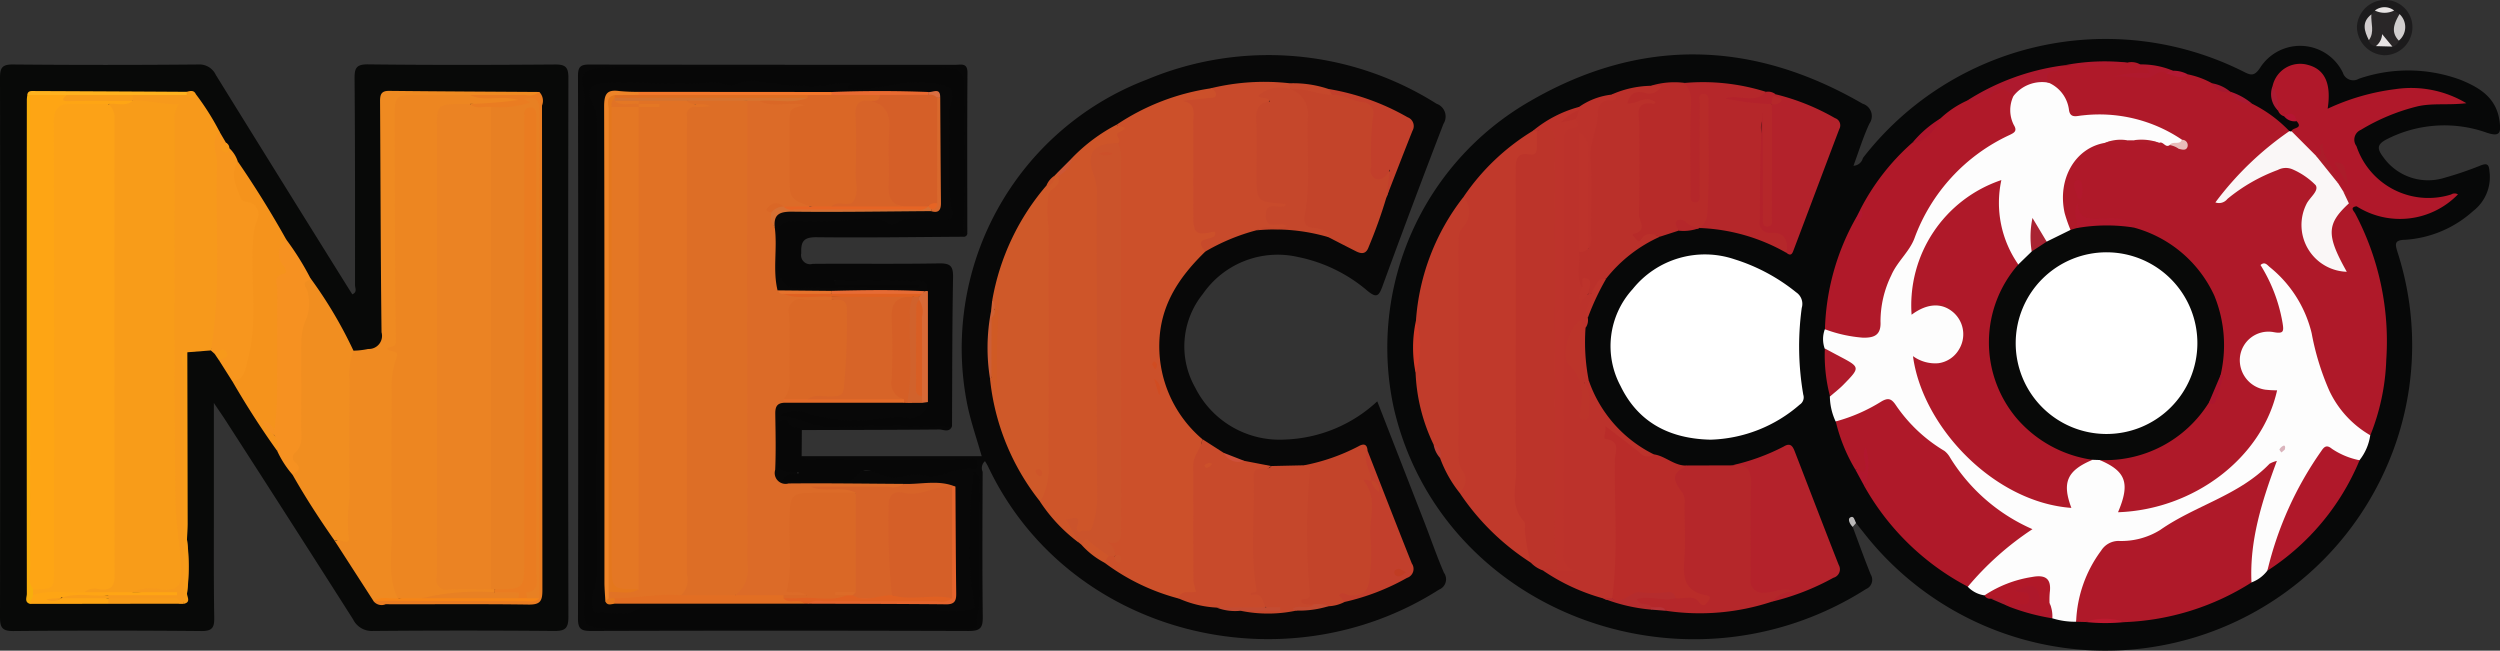 <svg id="Layer_1" data-name="Layer 1" xmlns="http://www.w3.org/2000/svg" viewBox="0 0 199.088 51.818">
  <rect x="0" y="0" width="199.088" height="51.818" fill="#333333" stroke="none"/>
  <defs>
    <style>
      .cls-1 {
        fill: #070808;
      }

      .cls-2 {
        fill: #080808;
      }

      .cls-3 {
        fill: #080908;
      }

      .cls-4 {
        fill: #070707;
      }

      .cls-5 {
        fill: #1c1b1c;
      }

      .cls-6 {
        fill: #bbb9b9;
      }

      .cls-7 {
        fill: #af1929;
      }

      .cls-8 {
        fill: #fdfdfd;
      }

      .cls-9 {
        fill: #fff;
      }

      .cls-10 {
        fill: #c0392b;
      }

      .cls-11 {
        fill: #bc342a;
      }

      .cls-12 {
        fill: #b01929;
      }

      .cls-13 {
        fill: #bc322b;
      }

      .cls-14 {
        fill: #b5272a;
      }

      .cls-15 {
        fill: #b0182a;
      }

      .cls-16 {
        fill: #b92c29;
      }

      .cls-17 {
        fill: #b4222b;
      }

      .cls-18 {
        fill: #c13c2b;
      }

      .cls-19 {
        fill: #b72b29;
      }

      .cls-20 {
        fill: #ba302a;
      }

      .cls-21 {
        fill: #b3222b;
      }

      .cls-22 {
        fill: #faf7f7;
      }

      .cls-23 {
        fill: #bd332b;
      }

      .cls-24 {
        fill: #b11828;
      }

      .cls-25 {
        fill: #af1b2b;
      }

      .cls-26 {
        fill: #ae192e;
      }

      .cls-27 {
        fill: #ae182b;
      }

      .cls-28 {
        fill: #b52c2d;
      }

      .cls-29 {
        fill: #af192d;
      }

      .cls-30 {
        fill: #d03a28;
      }

      .cls-31 {
        fill: #b1172e;
      }

      .cls-32 {
        fill: #ac162c;
      }

      .cls-33 {
        fill: #bd192f;
      }

      .cls-34 {
        fill: #aa1b33;
      }

      .cls-35 {
        fill: #ab1933;
      }

      .cls-36 {
        fill: #b21933;
      }

      .cls-37 {
        fill: #b61532;
      }

      .cls-38 {
        fill: #a6182f;
      }

      .cls-39 {
        fill: #a81c2e;
      }

      .cls-40 {
        fill: #b21731;
      }

      .cls-41 {
        fill: #bb4037;
      }

      .cls-42 {
        fill: #b73238;
      }

      .cls-43 {
        fill: #cc502a;
      }

      .cls-44 {
        fill: #dc6b28;
      }

      .cls-45 {
        fill: #ce5529;
      }

      .cls-46 {
        fill: #cf5929;
      }

      .cls-47 {
        fill: #cb532b;
      }

      .cls-48 {
        fill: #c84a2b;
      }

      .cls-49 {
        fill: #c3442a;
      }

      .cls-50 {
        fill: #c5472b;
      }

      .cls-51 {
        fill: #d76328;
      }

      .cls-52 {
        fill: #c23f2c;
      }

      .cls-53 {
        fill: #c23f2b;
      }

      .cls-54 {
        fill: #d55f26;
      }

      .cls-55 {
        fill: #ee8428;
      }

      .cls-56 {
        fill: #e26e23;
      }

      .cls-57 {
        fill: #e4642d;
      }

      .cls-58 {
        fill: #d1622c;
      }

      .cls-59 {
        fill: #d76936;
      }

      .cls-60 {
        fill: #e06022;
      }

      .cls-61 {
        fill: #f3772b;
      }

      .cls-62 {
        fill: #d67033;
      }

      .cls-63 {
        fill: #e46b29;
      }

      .cls-64 {
        fill: #d9682c;
      }

      .cls-65 {
        fill: #e96a31;
      }

      .cls-66 {
        fill: #e66b35;
      }

      .cls-67 {
        fill: #c34b32;
      }

      .cls-68 {
        fill: #cc5e38;
      }

      .cls-69 {
        fill: #e6732d;
      }

      .cls-70 {
        fill: #cc5635;
      }

      .cls-71 {
        fill: #cd503a;
      }

      .cls-72 {
        fill: #cf6135;
      }

      .cls-73 {
        fill: #e4771d;
      }

      .cls-74 {
        fill: #da6e41;
      }

      .cls-75 {
        fill: #ef8a21;
      }

      .cls-76 {
        fill: #f7991b;
      }

      .cls-77 {
        fill: #f18e20;
      }

      .cls-78 {
        fill: #f7961e;
      }

      .cls-79 {
        fill: #f5931c;
      }

      .cls-80 {
        fill: #f69121;
      }

      .cls-81 {
        fill: #ea7c21;
      }

      .cls-82 {
        fill: #f8ae0c;
      }

      .cls-83 {
        fill: #fea514;
      }

      .cls-84 {
        fill: #f89c19;
      }

      .cls-85 {
        fill: #ffb21f;
      }

      .cls-86 {
        fill: #292627;
      }

      .cls-87 {
        fill: #d0cdcd;
      }

      .cls-88 {
        fill: #d1cccd;
      }

      .cls-89 {
        fill: #e7e3e3;
      }

      .cls-90 {
        fill: #e7e3e4;
      }

      .cls-91 {
        fill: #b1182c;
      }

      .cls-92 {
        fill: #ac162e;
      }

      .cls-93 {
        fill: #e9bcba;
      }

      .cls-94 {
        fill: #af1c2a;
      }

      .cls-95 {
        fill: #ac1c2a;
      }

      .cls-96 {
        fill: #a92332;
      }

      .cls-97 {
        fill: #dab4bc;
      }

      .cls-98 {
        fill: #d04c22;
      }

      .cls-99 {
        fill: #dd6e26;
      }

      .cls-100 {
        fill: #da6726;
      }

      .cls-101 {
        fill: #da6826;
      }

      .cls-102 {
        fill: #d76428;
      }

      .cls-103 {
        fill: #d7732e;
      }

      .cls-104 {
        fill: #e66424;
      }

      .cls-105 {
        fill: #e06121;
      }

      .cls-106 {
        fill: #d05a24;
      }

      .cls-107 {
        fill: #d55f28;
      }

      .cls-108 {
        fill: #c03c23;
      }

      .cls-109 {
        fill: #e17225;
      }

      .cls-110 {
        fill: #df6e22;
      }

      .cls-111 {
        fill: #d85e24;
      }

      .cls-112 {
        fill: #ed8621;
      }

      .cls-113 {
        fill: #f68517;
      }

      .cls-114 {
        fill: #eb8323;
      }

      .cls-115 {
        fill: #e88023;
      }

      .cls-116 {
        fill: #fca217;
      }

      .cls-117 {
        fill: #c40c2d;
      }

      .cls-118 {
        fill: #e47724;
      }
    </style>
  </defs>
  <title>9ed19689-0895-4bfb-a061-deefec806f2f</title>
  <g>
    <path class="cls-1" d="M147.539,41.958c0.476,1.266.93,2.54,1.437,3.794a0.8,0.8,0,0,1-.377,1.159c-14.381,9.146-33.819,1.854-37.6-14.4a22.635,22.635,0,0,1,10.857-24.46c8.783-5.091,17.682-4.887,26.474.209a1.031,1.031,0,0,1,.538,1.59c-0.5,1.071-.846,2.215-1.267,3.352a0.812,0.812,0,0,0,.752-0.619,24.45,24.45,0,0,1,30.266-6.9c0.59,0.3.881,0.442,1.364-.282a3.778,3.778,0,0,1,6.59.385,0.867,0.867,0,0,0,1.268.488,12.036,12.036,0,0,1,8.1.081c1.51,0.614,2.861,1.414,3.112,3.294,0.122,0.913.045,1.268-1,.925a10.069,10.069,0,0,0-7.9.474c-0.882.434-.883,0.775-0.349,1.481a4.377,4.377,0,0,0,4.9,1.618,26.654,26.654,0,0,0,2.822-.963c0.53-.208.683-0.112,0.724,0.462a3.409,3.409,0,0,1-1.3,3.159,8.937,8.937,0,0,1-5.405,2.29c-0.894.018-.814,0.337-0.613,1A24.07,24.07,0,0,1,190,37.3,24.431,24.431,0,0,1,148.4,42.4c-0.2-.252-0.4-0.5-0.594-0.751C147.436,41.513,147.517,41.762,147.539,41.958Z"/>
    <path class="cls-2" d="M75.814,33.961c-0.234.521-.691,0.238-1.028,0.241-3.644.034-7.289,0.036-10.934,0.047a1.259,1.259,0,0,0-.461.113c-0.361.2-.894-0.77-1.125,0.175-0.284,1.161.023,2.386,0.673,2.662a0.8,0.8,0,0,1,.629.761c0.058,0.181.178,0.057,0.25,0.046,0.756-.117,1.546.092,2.269-0.082a18.272,18.272,0,0,1,6.035-.385,12.881,12.881,0,0,0,4.911-.6c-3.887-.008-7.824.015-11.76-0.022-0.508,0-1.234.277-1.434-.585h14.34c-0.384-1.353-.85-2.684-1.137-4.053A22.891,22.891,0,0,1,91.337,6.335,25.041,25.041,0,0,1,114.4,8.262a1.078,1.078,0,0,1,.551,1.6q-2.493,6.462-4.87,12.968c-0.295.807-.5,0.879-1.17,0.341a12.22,12.22,0,0,0-5.525-2.7,7.239,7.239,0,0,0-7.59,2.931,6.646,6.646,0,0,0-.626,7.444,7.512,7.512,0,0,0,7.152,4.157,11.338,11.338,0,0,0,7.357-3.044c1.295,3.324,2.548,6.536,3.8,9.75,0.5,1.3.956,2.621,1.509,3.9a0.885,0.885,0,0,1-.389,1.344c-12.335,7.872-29.556,3.636-35.913-9.8-0.067-.142-0.156-0.274-0.245-0.429a0.721,0.721,0,0,0-.187.849c-0.016,3.839-.037,7.679.009,11.518,0.01,0.857-.147,1.16-1.1,1.157Q62.109,50.2,47.051,50.245c-0.75,0-1.024-.145-1.023-0.972q0.04-21.6,0-43.194c0-.72.153-0.943,0.914-0.941,9.718,0.028,19.437.018,29.156,0.021,0.447,0,.953-0.175.947,0.644-0.031,4.239-.014,8.479-0.013,12.718a0.282,0.282,0,0,1-.247.333,1.688,1.688,0,0,1-.385-1.447c0.042-3.239.026-6.479,0.012-9.718-0.008-1.715-.224-1.918-1.962-1.919q-12.838-.009-25.676,0a5.04,5.04,0,0,0-.957.05,1.093,1.093,0,0,0-1.065,1.276c0.341,12.433.073,24.869,0.163,37.3,0.009,1.236-.059,2.469-0.1,3.7a1.236,1.236,0,0,0,1.342,1.553c0.438,0.043.879,0.022,1.319,0.022,8.639,0,17.277-.033,25.916.023,2.306,0.015,2.577-.417,2.406-2.572a51.766,51.766,0,0,1-.012-8.054,32.227,32.227,0,0,0-.178,4.778c-0.062,1.4.14,2.774,0.19,4.162a0.631,0.631,0,0,1-.5.783,3.411,3.411,0,0,1-1.169.24c-3.622-.261-7.254-0.106-10.882-0.235-4.345-.155-8.7-0.089-13.058-0.074-1.167,0-2.234.556-3.427,0.5-2.108-.106-2.047-0.6-1.845-2.194a28.541,28.541,0,0,0,.213-3.578q0.011-15.537,0-31.075a18.1,18.1,0,0,0-.292-4.168C46.5,6.72,46.9,6.342,48.417,6.253c0.519-.03,1.04-0.029,1.559-0.015a59.216,59.216,0,0,0,7.889.032c3.018-.329,5.973.7,8.949,0.021a1.2,1.2,0,0,1,1.139.216,0.54,0.54,0,0,0,.6.294,19.637,19.637,0,0,1,5.459-.543c1.831,0.191,2.132.583,2.02,2.447a50.091,50.091,0,0,0,.037,7.429c0.128,1.449,0,1.6-1.414,1.638a9.7,9.7,0,0,0-3.208.3,0.944,0.944,0,0,1-.593.037c-2.3-.716-4.607.089-6.913-0.067-1.419-.1-1.635.226-1.665,1.685a5.406,5.406,0,0,0,.139,1.786,1.273,1.273,0,0,0,1.173,1.027,73.742,73.742,0,0,0,8.363.264c-1.527-.01-3.581.016-5.757-0.014a1.01,1.01,0,0,1,1.119-.679q2.577-.074,5.156-0.077c0.659,0,1.683-.122,1.485,1.147a0.961,0.961,0,0,1-.384.237c-2.44.191-4.883,0.035-7.325,0.091-1.452-.1-2.925.209-4.363-0.206a1.808,1.808,0,0,1-.58-1.623c-0.012-1.2-.043-2.4.009-3.593,0.186-1.357.291-1.476,1.631-1.489,3.657-.036,7.314.024,10.969-0.033,0.746-.133.613-0.728,0.614-1.223,0.007-2.388.019-4.775-.007-7.16-0.072-.63-0.559-0.5-0.965-0.519-2.46,0-4.917,0-7.375.007q-7.639-.01-15.276,0c-2.722.018-2.333-.306-2.333,2.367,0,12.43-.033,24.86.017,37.286a0.6,0.6,0,0,0,.739.465q7.3-.038,14.594,0c0.15,0,.3,0,0.45,0,3.349,0.014,6.7-.023,10.048.021,0.971,0.013,1.37-.293,1.323-1.3-0.112-2.424.138-4.856-.144-7.273a1.287,1.287,0,0,0-1.29-.371c-0.826-.009-1.652.034-2.48,0.006-2.834,0-5.666-.008-8.5.01-1.61.011-2-.366-2.036-1.943-0.028-1.2-.034-2.393.01-3.589a1.407,1.407,0,0,1,1-1.577c3.128-.132,6.259-0.027,9.388-0.061,0.145,0,.292,0,0.438,0a9.671,9.671,0,0,1,1.279.051,0.994,0.994,0,0,1,.552.257,1.294,1.294,0,0,1-1.362,1.6c-2.275-.086-4.545.326-6.823,0.006a3.962,3.962,0,0,1-1.986-.671c0.872,0.984,2.06.7,3.125,0.75,2.231,0.1,4.466-.1,6.7-0.065A3.251,3.251,0,0,1,75.814,33.961Z"/>
    <path class="cls-3" d="M17.031,32.093c0,3.3,0,6.281,0,9.26,0,2.6-.014,5.2.03,7.8,0.013,0.773-.113,1.111-1.018,1.1q-7.5-.071-14.993,0C0.178,50.258,0,49.97,0,49.158Q0.035,27.687,0,6.216c0-.811.16-1.089,1.034-1.081q7.376,0.067,14.753,0a1.441,1.441,0,0,1,1.4.83q5.167,8.347,10.365,16.675c0.166,0.267.335,0.533,0.505,0.8,0.415-.18.216-0.5,0.216-0.735,0-5.477.009-10.955-.036-16.432-0.007-.841.119-1.159,1.081-1.147,4.957,0.059,9.916.048,14.873,0.01,0.829-.006,1.076.2,1.074,1.054q-0.041,21.471,0,42.942c0,0.93-.275,1.123-1.15,1.115q-7.2-.064-14.394,0a1.668,1.668,0,0,1-1.608-.932Q23.069,41.39,17.974,33.493C17.728,33.11,17.465,32.736,17.031,32.093Z"/>
    <path class="cls-4" d="M75.814,33.961c-3.107,0-6.223-.137-9.318.059-1.514.1-2.623-.741-4.3-0.94a2.285,2.285,0,0,1,1.965-.219,12.138,12.138,0,0,0,6.065.458,18.3,18.3,0,0,1,2.02-.035,1.405,1.405,0,0,0,1.644-1.263,1.528,1.528,0,0,1-.314-1.123q-0.017-3.291,0-6.582a1.479,1.479,0,0,1,.315-1.12c0.047-1.088-.872-0.795-1.363-0.813-2.015-.077-4.035-0.032-6.053-0.032v0.311h6.657l0,0.261H69.443c-1.92,0-3.845-.089-5.757.031-1.269.08-1.467-.742-1.768-1.585a0.73,0.73,0,0,1-.008-0.239c0.022-3.822-.428-3.513,3.315-3.478a31.454,31.454,0,0,0,3.33-.227,2.619,2.619,0,0,1,2.075.329,0.75,0.75,0,0,0,.677.06c1.273-.717,2.612-0.349,3.93-0.285,0.585,0.029.672-.29,0.583-0.74-0.475-2.417-.127-4.859-0.231-7.287a2.64,2.64,0,0,1,.026-0.836c0.506-1.716.3-1.809-1.737-2.078-2.168-.287-4.214.773-6.386,0.469-0.11-.368.427-0.069,0.361-0.395a5.728,5.728,0,0,0-2.263.173,23.8,23.8,0,0,1-4.881-.313,3.177,3.177,0,0,0-1.85.105c-0.776.4-1.5-.16-2.182-0.085-2.744.3-5.479-.067-8.215,0.052-1.607.07-1.889,0.487-1.137,1.969A2.365,2.365,0,0,1,47.5,9.72q0.008,18,.021,35.992c0,0.827-.458,1.534-0.395,2.379,0.035,0.461.135,0.747,0.54,0.718,1.046-.074,2.144.373,3.14-0.324a1.525,1.525,0,0,1,.81-0.119c3.465-.007,6.931-0.036,10.4,0,3.668,0.042,7.339.281,11,.17,1.543-.047,3.119.438,4.646-0.144a22.1,22.1,0,0,1-.4-5.605,30.082,30.082,0,0,1,.308-5.234,0.86,0.86,0,0,1,.406.989c0.011,3.159.016,6.319,0,9.478,0,0.51-.213,1.026-0.175,1.528,0.04,0.533-.244.489-0.569,0.489H74.476q-13.077,0-26.154,0c-1.624,0-1.944-.358-1.784-1.929a10.645,10.645,0,0,0,.011-1.079q0-19.316,0-38.631a4.677,4.677,0,0,0-.092-1.425c-0.382-1.162.358-1.41,1.195-1.559A7.605,7.605,0,0,1,48.965,5.4H74.759c1.8,0,2.046.227,2.023,2.08-0.045,3.595.137,7.191-.092,10.785a2.593,2.593,0,0,0,.1.588c-3.914.022-7.829,0.084-11.743,0.039-1.032-.012-1.28.313-1.238,1.279a0.718,0.718,0,0,0,.906.841c3.357-.028,6.716.024,10.073-0.037,0.91-.016,1.125.228,1.109,1.12C75.825,26.051,75.834,30.006,75.814,33.961Z"/>
    <path class="cls-4" d="M63.84,36.33a1.238,1.238,0,0,0,1.221.263c3.955,0.014,7.91,0,11.865.026,0.3,0,.912-0.345.9,0.372-0.012.61-.545,0.248-0.835,0.321a11.789,11.789,0,0,0-1.39.268,3.181,3.181,0,0,1-2.181.257,3.171,3.171,0,0,0-1.413.09,3,3,0,0,1-1.957-.174c-0.631-.289-1.452-0.577-1.989.32a0.66,0.66,0,0,1-.652.2c-1.674,0-3.347,0-5.111,0,0.275-.706.875-0.331,1.341-0.619-0.786-.2-1.9.129-1.743-1.244,0.1-.868-0.015-1.76.082-2.629a0.458,0.458,0,0,1,.754-0.2c0.192,0.644.826,0.332,1.123,0.658Z"/>
    <path class="cls-5" d="M189.874,4.4a2.289,2.289,0,0,1-2.18-2.249A2.239,2.239,0,0,1,189.958,0a2.168,2.168,0,0,1,2.156,2.228A2.243,2.243,0,0,1,189.874,4.4Z"/>
    <path class="cls-6" d="M147.539,41.958c-0.232-.212-0.411-0.611-0.213-0.743,0.315-.21.365,0.224,0.478,0.437Z"/>
    <path class="cls-7" d="M187.666,16.427c-0.57.086-.212,0.381-0.11,0.574a21.762,21.762,0,0,1,2.476,11.63,17.623,17.623,0,0,1-1.269,6.03,1.525,1.525,0,0,1-1.339-.64,11.3,11.3,0,0,1-3.482-6.8,10.6,10.6,0,0,0-3.233-5.654c0.289,0.757.579,1.361,0.805,1.988a13.461,13.461,0,0,1,.527,1.966c0.175,0.883-.12,1.243-1.049,1.249a2.016,2.016,0,0,0-2.269,1.671,2.138,2.138,0,0,0,1.842,2.289c1,0.2,1.1.631,0.784,1.506a14.035,14.035,0,0,1-12.1,8.855c-0.455.018-1.043,0.047-.728-0.651a2.453,2.453,0,0,0-1.2-3.518,0.321,0.321,0,0,1-.094-0.327,1.026,1.026,0,0,1,.759-0.274,9.13,9.13,0,0,0,7.32-4A1.21,1.21,0,0,1,175.66,32a2.664,2.664,0,0,0,1.007-2.277c-0.073-1.388.281-2.758-.028-4.166a9,9,0,0,0-5.4-6.571,6.49,6.49,0,0,1-1.395-.68c-0.793-.72-1.777-0.586-2.726-0.613-0.652-.018-1.359.075-1.715-0.727a1.1,1.1,0,0,1,.064,1.311,0.547,0.547,0,0,1-.688.14,4.736,4.736,0,0,1,2.87-7.33,7.979,7.979,0,0,0,1.718-.112,1.817,1.817,0,0,1,.564-0.007,9.377,9.377,0,0,0,1.809.138,7.444,7.444,0,0,1,1.009.216c0.225,0.048.443,0.123,0.67,0.17,0.09,0.019.178,0.009,0.182-.052a0.311,0.311,0,0,0-.208-0.244,10.882,10.882,0,0,0-6.636-1.63c-1.218.08-2.216-.088-2.579-1.5A3.38,3.38,0,0,0,163.1,6.808c-0.9-1.351.543-1.154,1.047-1.577L164.4,5.2c1.671-.02,3.335-0.2,5.006-0.213a1.386,1.386,0,0,1,1.039.149c0.058,0.312.306,0.109,0.459,0.159a0.474,0.474,0,0,1,.443.464c-0.047.312-.361,0.214-0.581,0.242-0.613.077-1.229-.056-1.749,0,0.954-.03,2.048.255,3.008-0.449a0.986,0.986,0,0,1,.57.09,3.016,3.016,0,0,0,1.624.277,6.673,6.673,0,0,1,1.935.712,3.909,3.909,0,0,0,1.453.672L177.6,7.3a4.805,4.805,0,0,0,1.74.958,10.607,10.607,0,0,1,2.976,2.186,1.482,1.482,0,0,1-.821.972,31.679,31.679,0,0,0-4.3,4.179,16.562,16.562,0,0,1,3.462-2.079,3.332,3.332,0,0,1,3.805.849,0.749,0.749,0,0,1,.157.775,3.724,3.724,0,0,1-.319.643c-1.4,2.525-.818,4.225,2.01,5.55-1.038-1.938-1.479-3.746.545-5.226a1.007,1.007,0,0,1,.346-0.091C187.449,16.049,187.707,16.071,187.666,16.427Z"/>
    <path class="cls-8" d="M172.784,11.553c-0.346.257-.514-0.33-0.839-0.177-0.66-.253-1.377.068-2.034-0.2l-0.486,0c-0.575.257-1.212-.04-1.789,0.2-2.377.394-3.817,2.879-3.217,5.592a11.6,11.6,0,0,0,.468,1.341,1.9,1.9,0,0,1-1.741,1.012,1.572,1.572,0,0,1-1.134-1.377A8.916,8.916,0,0,1,161.991,20a1.541,1.541,0,0,1-1.177,1.14,1.085,1.085,0,0,1-.876-0.73,9.207,9.207,0,0,1-1.029-4.624,0.891,0.891,0,0,0-.03-0.8,0.727,0.727,0,0,0-.865.2c-3.588,2.013-5.312,5.158-5.607,9.289,1.4-.579,2.7-0.67,3.7.593a2.376,2.376,0,0,1,.171,2.816c-0.786,1.356-2.048,1.495-3.443,1.172,0.708,4.384,5.158,9.9,11.615,11.1a3.583,3.583,0,0,1,.3-2.649,2.95,2.95,0,0,1,1.815-1.079,0.642,0.642,0,0,1,.662.215c2.085,0.89,2.419,1.851,1.442,4.149,6.056-.209,11.476-4.344,12.667-9.706a9.35,9.35,0,0,1-.94-0.054,2.375,2.375,0,0,1-2.02-2.556A2.28,2.28,0,0,1,181,26.439c0.878,0.169.891-.027,0.76-0.793a12.749,12.749,0,0,0-1.743-4.54c0.337-.3.529-0.01,0.727,0.157a9.668,9.668,0,0,1,3.344,5.267,20.708,20.708,0,0,0,1.4,4.567,8.044,8.044,0,0,0,3.266,3.564,4.141,4.141,0,0,1-.858,1.992,1.751,1.751,0,0,1-1.787-.356,0.9,0.9,0,0,0-1.432.421,28,28,0,0,0-3.389,7.109,7.306,7.306,0,0,1-.733,1.623,2.8,2.8,0,0,1-1.267.935,3.144,3.144,0,0,1-.228-2.525,29.233,29.233,0,0,1,1.5-6.2c-2.067,2.039-5.028,2.467-7.262,4.231a8.011,8.011,0,0,1-4.244,1.481,2.261,2.261,0,0,0-1.691.975,8.912,8.912,0,0,0-1.486,3.491,3.2,3.2,0,0,1-.553,1.674,6.083,6.083,0,0,1-1.894-.276,2.742,2.742,0,0,1-.47-1.181c-0.232-1.9-.615-2.122-2.5-1.466a6.7,6.7,0,0,1-2.438.821,2.276,2.276,0,0,1-1.322-.688c0.4-1.4,1.611-2.132,2.583-3.048,0.541-.51,1.159-0.939,1.865-1.494a14.92,14.92,0,0,1-6.037-5.49,8.9,8.9,0,0,0-1.61-1.225,16.158,16.158,0,0,1-2.449-2.612,1.05,1.05,0,0,0-1.676-.338,10.8,10.8,0,0,1-2.277,1.057,1.024,1.024,0,0,1-.921-0.013,4.9,4.9,0,0,1-.457-1.989,2.858,2.858,0,0,1,.89-1.24c1.011-1.027,1.017-1.042-.208-1.684a3.505,3.505,0,0,1-1.094-.892,2.243,2.243,0,0,1,.012-1.532c0.864-.323,1.628.208,2.444,0.3,1.3,0.14,1.552-.031,1.676-1.325a7.024,7.024,0,0,1,.722-3c1.4-2.317,2.514-4.791,4.006-7.053a13.215,13.215,0,0,1,4.833-4.191,1.272,1.272,0,0,0,.849-1.688,2.378,2.378,0,0,1,.348-1.839c1.1-1.165,1.692-1.33,2.979-.825A2.726,2.726,0,0,1,164.757,8.7c0.077,0.777.65,0.518,1.086,0.49a11.744,11.744,0,0,1,7.924,1.94C173.7,11.871,173.1,11.386,172.784,11.553Z"/>
    <path class="cls-9" d="M136.217,35.014c-3.187-.072-5.732-1.315-7.166-4.277a6.727,6.727,0,0,1,.965-7.712,7.372,7.372,0,0,1,8.108-2.378,14.853,14.853,0,0,1,4.919,2.635,1.105,1.105,0,0,1,.44,1.236,22.576,22.576,0,0,0,.122,6.917,0.684,0.684,0,0,1-.282.786A11.28,11.28,0,0,1,136.217,35.014Z"/>
    <path class="cls-10" d="M116.545,15.685a17.85,17.85,0,0,1,5.534-5.271,0.28,0.28,0,0,1,.39.035c0.456,1.374.391,1.621-.824,2.248a1.068,1.068,0,0,0-.562,1.084c-0.03.877-.012,1.755-0.012,2.632,0,6.541.056,13.083-.03,19.623a24.06,24.06,0,0,0,.9,7.033,2.2,2.2,0,0,1-.04,1.734,19.365,19.365,0,0,1-5.67-5.567c0.154-1.445-.508-2.78-0.479-4.239,0.093-4.775.038-9.553,0.032-14.33a6.284,6.284,0,0,1,.577-3.24A2.384,2.384,0,0,0,116.545,15.685Z"/>
    <path class="cls-11" d="M121.9,44.8a13.367,13.367,0,0,1-.471-2.677,1,1,0,0,0-.041-0.585c-1.172-1.212-.643-2.716-0.652-4.081-0.05-7.953-.019-15.907-0.033-23.861,0-.8.021-1.487,1.113-1.3,0.445,0.077.571-.158,0.572-0.538q0-.659,0-1.319c1.086-.594,1.646-0.332,1.777.847a11.9,11.9,0,0,1,.02,1.319q0,15.118,0,30.236a11.657,11.657,0,0,0,.157,2.375c-0.378.791-.97,0.154-1.459,0.215A2.423,2.423,0,0,1,121.9,44.8Z"/>
    <path class="cls-7" d="M146.192,33.56a13.438,13.438,0,0,0,3.607-1.572c0.591-.356.843-0.228,1.2,0.31a12.228,12.228,0,0,0,3.847,3.611,1.762,1.762,0,0,1,.455.541,14.527,14.527,0,0,0,6.555,5.69,23.7,23.7,0,0,0-5.145,4.582,20.255,20.255,0,0,1-8.208-7.938,10.405,10.405,0,0,0,.109-2.48c-0.012.456,0.3,1.078-.156,1.476-0.272.239-.437-0.355-0.735-0.435A13.418,13.418,0,0,1,146.192,33.56Z"/>
    <path class="cls-7" d="M165.334,49.514a10.093,10.093,0,0,1,1.99-5.662,1.636,1.636,0,0,1,1.384-.774,5.859,5.859,0,0,0,3.317-.873c2.791-1.954,6.279-2.747,8.713-5.276a2.39,2.39,0,0,1,.582-0.225c-1.206,3.242-2.182,6.357-2.022,9.682a20.282,20.282,0,0,1-10.117,3.158,10.011,10.011,0,0,0-3.1-.009Z"/>
    <path class="cls-12" d="M160.342,7.648a2.6,2.6,0,0,0,.032,2.312c0.292,0.476.028,0.611-.334,0.787a14.582,14.582,0,0,0-7.589,8.248c-0.4,1.052-1.37,1.845-1.837,2.927a8.348,8.348,0,0,0-.859,3.7c0.053,1.1-.548,1.285-1.4,1.269a10.949,10.949,0,0,1-3.025-.671,19.08,19.08,0,0,1,2.468-8.861,0.6,0.6,0,0,0,.339-0.659,18.144,18.144,0,0,1,4.159-5.344c1.026-.314,1.475-1.3,2.231-1.924a7.706,7.706,0,0,1,2.113-1.415,9.873,9.873,0,0,0,2.122-.929A0.92,0.92,0,0,1,160.342,7.648Z"/>
    <path class="cls-13" d="M122.883,45.438c0.412-.445.788,0.1,1.186,0.043,0.042-.239.808,0.067,0.388-0.535a2.661,2.661,0,0,1-.261-1.625q-0.005-15.61-.013-31.219a2.578,2.578,0,0,1,.985-2.408,5.824,5.824,0,0,1,.349-0.891,3.229,3.229,0,0,1,.232-0.288,5.6,5.6,0,0,1,2.582-.979c0.535-.152.835,0.179,0.362,0.457-1.748,1.025-1.423,2.8-1.577,4.3-0.21,2.046-.021,4.128-0.075,6.193-0.012.482,0.218,1.173-.6,1.327a2.058,2.058,0,0,1-.318-1.477c-0.009-2.148,0-4.3-.009-6.444-0.023,2.678.013,5.356-.021,8.034,0.028,0.91-.042,1.82.019,2.728a1.69,1.69,0,0,1,.009.345,2.093,2.093,0,0,0-.187.515c0.131-.272.477,0.171,0.587-0.177a0.338,0.338,0,0,1,.285.111c0.258,0.7-.555,1.187-0.359,1.871a1.042,1.042,0,0,1-.178.785,1.289,1.289,0,0,1-.38-0.133c-0.812.725-1.208,2.213-.572,2.947,0.967,1.116.881,2.387,0.937,3.6a3.038,3.038,0,0,0,.025-0.836,6.113,6.113,0,0,0-.125-1.058,0.492,0.492,0,0,1,.365-0.334,10.314,10.314,0,0,0,5.208,5.905c-0.367.729-.865,0.348-1.279,0.1a20.014,20.014,0,0,1-2.1-1.561,1.816,1.816,0,0,1,.605,1.561q0.012,4.737,0,9.475a3.407,3.407,0,0,1-.541,1.932,0.817,0.817,0,0,1-.745-0.05A16.1,16.1,0,0,1,122.883,45.438Z"/>
    <path class="cls-14" d="M141.115,47.911a18.281,18.281,0,0,1-8.421.732c-0.364-.358-0.845-0.042-1.242-0.215-0.4-.23-1.268.082-1.183-0.609,0.091-.735.809-0.681,1.419-0.458a7.609,7.609,0,0,0,1.727-.048,5.407,5.407,0,0,1,1.948.193c-1.531-.612-1.536-0.612-1.544-2.247-0.007-1.434,0-2.868,0-4.3a3.264,3.264,0,0,0-.4-1.707c-0.682-1.2-.337-1.891.976-2.182l3.523-.011c1.571-.193,1.837.015,1.862,1.59,0.034,2.2-.006,4.4.016,6.593,0.014,1.446.2,1.594,1.613,1.462a1.6,1.6,0,0,1,1.694.387A12.591,12.591,0,0,0,141.115,47.911Z"/>
    <path class="cls-15" d="M187.666,16.427l-0.474-.254c-0.271-.23-0.409-0.576-0.7-0.79a2.2,2.2,0,0,1-.5-0.818c-0.041-.867-1.36-1.249-0.88-2.313a0.583,0.583,0,0,1-.608.281,3.876,3.876,0,0,1-2.016-2.081c0.044-.314.964-0.187,0.405-0.8A1.511,1.511,0,0,0,181.9,9.26a0.7,0.7,0,0,1-.484-0.454c-0.39-.6-0.2-1.325-0.437-1.956a2.248,2.248,0,0,1,2.83-1.677c1.332,0.354,1.862,1.494,1.555,3.484A17.916,17.916,0,0,1,190.748,7.1,8.56,8.56,0,0,1,196.41,8.22c-1.448.173-2.688-.028-3.9,0.252A16.139,16.139,0,0,0,188,10.346a0.846,0.846,0,0,0-.344,1.287,6.041,6.041,0,0,0,7.537,3.856,0.506,0.506,0,0,1,.546-0.009A6.432,6.432,0,0,1,187.666,16.427Z"/>
    <path class="cls-14" d="M142.283,20.147a15.018,15.018,0,0,0-6.914-1.988,22.476,22.476,0,0,0,.357-4.736c-0.032-1.581-.006-3.163-0.022-4.745,0,2.076-.006,4.152-0.009,6.228a3.308,3.308,0,0,1-.061.715,0.681,0.681,0,0,1-.674.7,0.67,0.67,0,0,1-.6-0.646,3.457,3.457,0,0,1-.08-0.833c-0.009-2.038-.049-4.077.021-6.113,0.025-.724-0.115-1.415-0.155-2.123a16.71,16.71,0,0,1,6.484.707c-0.406,1.28-1.431.431-2.038,0.6,0.79,0.4,1.922-.375,2.712.59a43.172,43.172,0,0,1,.166,6.222,17.082,17.082,0,0,1-.046,2.636c-0.054.437-.138,0.939-0.757,0.863-0.524-.065-0.39-0.528-0.392-0.86-0.011-2.559-.006-5.118-0.006-7.678,0-.154-0.041-0.326.064-0.355a3.547,3.547,0,0,0-.067,1.3c-0.011,2.2.01,4.4-.014,6.6-0.008.7,0.091,1.1,0.965,1.1C142.462,18.338,142.744,18.907,142.283,20.147Z"/>
    <path class="cls-16" d="M134.393,37.069c-1.224.6-1.3,1-.4,2.189a1.406,1.406,0,0,1,.154.925c0,1.518.09,3.042-.025,4.551-0.1,1.3.1,2.274,1.524,2.627,0.267,0.066.752,0.041,0.367,0.548-0.259.342-.408,0.424-0.774-0.026-0.434-.534-1.2-0.151-1.81-0.242-1.234-.317-2.473-0.649-3.651.167a1.077,1.077,0,0,1-1.388-.171c0.49-3.667.154-7.352,0.213-11.028,0.009-.569.5-1.5-0.744-1.648-0.239-.028.084-0.592-0.025-1.031,0.979,0.748,1.863,1.4,2.724,2.09a0.841,0.841,0,0,0,1.166.166C132.664,36.325,133.378,37.154,134.393,37.069Z"/>
    <path class="cls-17" d="M141.115,47.911a2.139,2.139,0,0,1,1.866-.786c-0.988-.448-1.692.1-2.435,0.063a0.964,0.964,0,0,1-1.129-1.138c0.031-2.471-.049-4.946.037-7.414,0.042-1.2-.33-1.727-1.538-1.578a16.858,16.858,0,0,0,4.133-1.5c0.53-.327.716-0.021,0.874,0.387,1.166,3.011,2.317,6.028,3.5,9.032A0.7,0.7,0,0,1,146,46.012,19.462,19.462,0,0,1,141.115,47.911Z"/>
    <path class="cls-18" d="M116.545,15.685a1.764,1.764,0,0,1-.021,2.377,1.563,1.563,0,0,0-.372,1.04q-0.005,8.621,0,17.241a2.146,2.146,0,0,0,.237,1.015,1.331,1.331,0,0,1-.161,1.879,9.857,9.857,0,0,1-1.551-2.77,1.548,1.548,0,0,0-.507-1.052,14.453,14.453,0,0,1-1.44-5.741,37.283,37.283,0,0,0,.029-4.125A17.986,17.986,0,0,1,116.545,15.685Z"/>
    <path class="cls-19" d="M134.148,6.6a2.2,2.2,0,0,1,.522,1.59c-0.107,2.391-.045,4.789-0.037,7.185,0,0.3-.095.749,0.365,0.737s0.344-.462.345-0.759c0.008-2.356,0-4.711.014-7.067,0-.285-0.176-0.764.245-0.809,0.5-.054.464,0.448,0.46,0.789-0.031,2.866.1,5.734-.092,8.6a1.6,1.6,0,0,1-.6,1.289V18.14a1.009,1.009,0,0,1-.992-0.061,0.442,0.442,0,0,0-.705.291l-1.445.467a1.161,1.161,0,0,0-1.273.378,0.591,0.591,0,0,1-.926-0.07,0.459,0.459,0,0,1,.069-0.8,0.57,0.57,0,0,0,.222-0.618c-0.214-2.908.047-5.825-.148-8.734-0.034-.5.023-0.885,0.664-0.827a0.991,0.991,0,0,0-.636.121,0.548,0.548,0,0,1-.835-0.08c0.455-.181-0.064-0.931.668-1.032a6.547,6.547,0,0,0,2.013-.186c0.122,0.017-.11-0.156-0.131,0,0,0.026-.042.019-0.12,0a0.5,0.5,0,0,1-.3-0.166A6.4,6.4,0,0,1,134.148,6.6Z"/>
    <path class="cls-20" d="M131.488,6.832h0.823a1.11,1.11,0,0,1-1.092.625c-0.845-.268-1.389-0.14-1.625.769,0.735,0.1,1.449-.707,2.224-0.092a0.48,0.48,0,0,1-.094.135c-1.638-.255-1.176.9-1.176,1.747,0,2.356.034,4.713-.028,7.068-0.013.491,0.712,1.268-.405,1.53-0.223.052,0.011,0.251,0.1,0.347,0.122,0.126.292,0.417,0.449,0.15,0.433-.737,1-0.429,1.557-0.275a11.341,11.341,0,0,0-4.32,3.359c-0.725.079-.468,1.133-1.2,1.207h-0.24c-0.34.02,0.169-.809-0.48-0.48-0.5-.925-0.117-1.923-0.24-2.88a0.739,0.739,0,0,1,.72-0.24,1.249,1.249,0,0,0,.234-1.124c0.012-2.038.112-4.085-.032-6.113-0.094-1.319.641-2.436,0.588-3.728a0.918,0.918,0,0,1,1.064-.845c0.367,0.018.681-.279,0.009-0.456A8.053,8.053,0,0,1,131.488,6.832Z"/>
    <path class="cls-21" d="M142.283,20.147c0.093-.991-0.071-1.7-1.353-1.6a0.8,0.8,0,0,1-.789-0.982c0.02-2.912.009-5.824,0.248-8.742q0,2.2,0,4.4c0,1.359-.006,2.719.005,4.078,0,0.3-.1.751,0.362,0.742s0.347-.46.347-0.758q0.011-4.5.005-9c0.027-.037.054-0.075,0.079-0.112a0.328,0.328,0,0,0,.1-0.447,0.2,0.2,0,0,1,.105-0.22,18.05,18.05,0,0,1,4.737,1.9,0.606,0.606,0,0,1,.345.87c-1.215,3.195-2.412,6.4-3.623,9.594C142.762,20.1,142.676,20.464,142.283,20.147Z"/>
    <path class="cls-22" d="M182.488,10.452l1.943,1.948A5.592,5.592,0,0,1,186.2,14.6l0.423,0.67a0.923,0.923,0,0,1,.437.921c-1.789,1.648-1.817,2.522-.173,5.452a3.725,3.725,0,0,1-3.209-5.4c0.251-.521,1.031-1.054.723-1.505a5.867,5.867,0,0,0-1.85-1.259,1.352,1.352,0,0,0-1.155.055,13.8,13.8,0,0,0-4.015,2.307,0.845,0.845,0,0,1-.959.278,25.151,25.151,0,0,1,5.9-5.681A0.19,0.19,0,0,0,182.488,10.452Z"/>
    <path class="cls-23" d="M125.749,8.515V8.762a4.482,4.482,0,0,1-1.072.9c0.433-.347.632-0.382,0.83-0.182,0.1,0.281.378,0.642-.191,0.706-0.808.09-.769,0.657-0.769,1.231q0,16.27-.011,32.541a1.253,1.253,0,0,0,.952,1.523h-1.42a17.726,17.726,0,0,1-.236-4.443q-0.012-14.7-.005-29.4c0-1.372-.128-1.471-1.439-1.193l-0.31-.031A9.678,9.678,0,0,1,125.749,8.515Z"/>
    <path class="cls-15" d="M180.564,45.449a27.6,27.6,0,0,1,4.3-9.541c0.237-.361.439-0.5,0.84-0.167a6.034,6.034,0,0,0,2.2.911A19.212,19.212,0,0,1,180.564,45.449Z"/>
    <path class="cls-24" d="M158.037,47.412a9.436,9.436,0,0,1,3.775-1.462c1.047-.2,1.573.1,1.421,1.241a7.306,7.306,0,0,0-.02.822c0.063,0.369.3,0.831-.32,0.924-0.532.079-.627-0.347-0.712-0.75-0.117-.555.105-1.364-0.918-1.254a0.67,0.67,0,0,1,.566.942,0.7,0.7,0,0,1-.823.5,4.074,4.074,0,0,0-.935-0.032l-0.27-.119a1.918,1.918,0,0,0-1.27-.549A0.473,0.473,0,0,1,158.037,47.412Z"/>
    <path class="cls-25" d="M145.323,27.754c0.383,0.2.765,0.409,1.149,0.611,1.676,0.883,1.681.888,0.327,2.272-0.329.336-.707,0.624-1.063,0.934A12.836,12.836,0,0,1,145.323,27.754Z"/>
    <path class="cls-26" d="M160.342,7.648c-0.537-.453-0.949-0.918-1.755-0.184a2.673,2.673,0,0,1-1.943.555,18.807,18.807,0,0,1,7.5-2.788,0.537,0.537,0,0,1-.592.43c-0.607.106-.639,0.467-0.364,0.933A2.886,2.886,0,0,0,160.342,7.648Z"/>
    <path class="cls-27" d="M160.072,48.342a1.064,1.064,0,0,1,.883-0.224c0.273-.029.614,0.149,0.634-0.421s-0.276-.536-0.643-0.539a3.784,3.784,0,0,1-.511-0.082c1.49-.76,1.912-0.54,2.035.96,0.024,0.292-.1.737,0.369,0.728s0.3-.466.374-0.75a2.563,2.563,0,0,1,.226,1.225A17.1,17.1,0,0,1,160.072,48.342Z"/>
    <path class="cls-28" d="M128.389,47.636c0.922,0.618,1.461-.663,2.358-0.458a8.235,8.235,0,0,0,2-.016,0.536,0.536,0,0,1,.677.478c-0.981.278-2.018-.242-3.067,0.077,0.274,0.639.922,0.195,1.147,0.64q0.126,0.066.082,0.129a0.114,0.114,0,0,1-.086.062,13.756,13.756,0,0,1-3.844-.9Z"/>
    <path class="cls-29" d="M172.554,5.877c-0.562-.459-0.93.2-1.4,0.281-1.02.175-2.017-.258-3.023,0.011a7.191,7.191,0,0,1,3.043-.325c-0.162-.644-0.677-0.335-0.993-0.483-0.145-.068-0.175-0.142-0.029-0.1a0.612,0.612,0,0,0,.293-0.131,6.465,6.465,0,0,1,2.594.5A4.5,4.5,0,0,1,172.554,5.877Z"/>
    <path class="cls-21" d="M141.109,8.282a19.209,19.209,0,0,1-3.7-.441c1.056-.382,2.3.494,3.224-0.528a0.958,0.958,0,0,1,.761.19l-0.051.078a1.375,1.375,0,0,1-.234.7h0Z"/>
    <path class="cls-30" d="M112.758,25.548a6.313,6.313,0,0,1-.029,4.125A10.053,10.053,0,0,1,112.758,25.548Z"/>
    <path class="cls-23" d="M126.709,23.4c0.629-1.2.629-1.2,1.2-1.207a19.951,19.951,0,0,0-1.463,3.119C125.9,24.589,126.93,24.082,126.709,23.4Z"/>
    <path class="cls-31" d="M147.725,37.346l0.726,0.277c0.366-.677-0.306-1.37.139-2.01a5.347,5.347,0,0,1-.083,3.173Z"/>
    <path class="cls-23" d="M126.516,30.28l-0.285.321a5.541,5.541,0,0,1-.24-4.8l0.275,0.3A15.888,15.888,0,0,0,126.516,30.28Z"/>
    <path class="cls-29" d="M169.408,4.985A19.612,19.612,0,0,1,164.4,5.2,16.568,16.568,0,0,1,169.408,4.985Z"/>
    <path class="cls-32" d="M154.532,9.434c-0.476,1.126-1.481,1.993-2.23,1.924A8.9,8.9,0,0,1,154.532,9.434Z"/>
    <path class="cls-14" d="M133.671,18.369c-0.078-.275-0.42-0.565-0.082-0.829a0.613,0.613,0,0,1,.721.208,1.628,1.628,0,0,0,1.059.391A3.494,3.494,0,0,1,133.671,18.369Z"/>
    <path class="cls-33" d="M166.082,49.533a4.674,4.674,0,0,1,3.1.009A14.974,14.974,0,0,1,166.082,49.533Z"/>
    <path class="cls-34" d="M180.978,6.85a3.667,3.667,0,0,1,.437,1.956A1.81,1.81,0,0,1,180.978,6.85Z"/>
    <path class="cls-35" d="M179.341,8.256A1.777,1.777,0,0,1,177.6,7.3,5.055,5.055,0,0,1,179.341,8.256Z"/>
    <path class="cls-36" d="M172.554,5.877a0.526,0.526,0,0,1,.487-0.244,2.387,2.387,0,0,1,1.18.288C173.652,6.4,173.109,5.937,172.554,5.877Z"/>
    <path class="cls-37" d="M181.9,9.26c0.511-.333.857-0.24,0.995,0.387A1.037,1.037,0,0,1,181.9,9.26Z"/>
    <path class="cls-38" d="M177.609,7.306a1.259,1.259,0,0,1-1.453-.672A2.985,2.985,0,0,1,177.609,7.306Z"/>
    <path class="cls-39" d="M158.532,47.674c0.509-.016,1.089-0.2,1.27.548Z"/>
    <path class="cls-40" d="M148.142,16.7a0.469,0.469,0,0,1,.012.7,0.2,0.2,0,0,1-.351-0.036Z"/>
    <path class="cls-41" d="M114.169,35.414a0.8,0.8,0,0,1,.507,1.052A2.082,2.082,0,0,1,114.169,35.414Z"/>
    <path class="cls-42" d="M131.5,48.548q0-.1,0-0.191c0.4,0.077.882-.189,1.186,0.286Z"/>
    <path class="cls-43" d="M88.948,9.915A18.223,18.223,0,0,1,96.387,7.04a0.474,0.474,0,0,1,.642.486,0.547,0.547,0,0,1-.549.527,3.524,3.524,0,0,1-1.721.091,1.243,1.243,0,0,1,.579,1.446c0.027,2.388.011,4.776,0.011,7.165,0,0.84-.018,1.674,1.233,1.48a0.375,0.375,0,0,1,.436.318,0.474,0.474,0,0,1-.268.491,1.3,1.3,0,0,0-.765.99c-1.923,1.87-3.409,3.96-3.635,6.76a9.706,9.706,0,0,0,3.394,8.175,28.693,28.693,0,0,0-.379,5.5c0.093,2.064-.136,4.136.139,6.2,0.04,0.3.046,0.644-.3,0.661-0.489.025-.908,0.263-1.375,0.324a17.068,17.068,0,0,1-5.8-2.79,0.459,0.459,0,0,1,.1-0.654,0.588,0.588,0,0,1,.5-0.04c0.089,0,.086.166,0.205,0.121a0.72,0.72,0,0,0-.122-0.1,2.068,2.068,0,0,1-.3-0.321c-0.377-.342-0.979-0.669-0.054-1.074a1.179,1.179,0,0,0,.539-1.338q0.016-4.128,0-8.256c-0.014-7.1.037-14.2-.026-21.293,0.173-.51-0.616-1.277.412-1.565A1.01,1.01,0,0,1,88.948,9.915Z"/>
    <path class="cls-44" d="M61.7,18.123c0.22,1.66-.177,3.348.221,5a1.238,1.238,0,0,0,.7.254c1.2,0.149,2.421-.188,3.6.21a0.3,0.3,0,0,1-.03.374,2.659,2.659,0,0,1-1.743.261A1.025,1.025,0,0,0,63.21,25.5c0.04,1.555.021,3.113,0.005,4.67A1.8,1.8,0,0,1,62.66,31.8a1.62,1.62,0,0,0-.272.28c-0.585.046-.656,0.421-0.648,0.918,0.024,1.471.055,2.945-.007,4.414A0.865,0.865,0,0,0,62.8,38.5c3.061-.029,6.122.018,9.184,0.036-0.146.67-.712,0.513-1.147,0.554-1.974.186-3.911-.45-5.688-0.2,0.624,0,1.449-.013,2.273.008,0.282,0.007.671-.16,0.772,0.318a1.769,1.769,0,0,1-1.45.382c-0.518.023-1.038,0.006-1.557,0.007-1.956,0-1.951,0-1.961,2.011-0.007,1.437.063,2.876-.043,4.309-0.041.551-.024,0.941,0.643,1.008a0.4,0.4,0,0,1,.428.34,0.468,0.468,0,0,1-.5.4,7.768,7.768,0,0,1-1.434.075c-1.267-.113-2.58.332-3.8-0.321,0.837-1.719.6-3.562,0.6-5.373q0.011-15.676.007-31.353a6.564,6.564,0,0,1,.28-2.6,1.057,1.057,0,0,1,1.028-.3c1.237,0.39,2.6-.144,4.108.532-1.658.729-1.307,2.022-1.323,3.2-0.009.675,0.061,1.357-.015,2.023-0.142,1.236.073,2.245,1.374,2.733-0.452.762-1.187,0.237-1.77,0.39-0.115,0-.233-0.013-0.348-0.027-0.366,0-.955-0.49-0.919.416A1.61,1.61,0,0,0,61.7,18.123Z"/>
    <path class="cls-45" d="M88.948,9.915c-0.047.233,1.276,0.087,0.167,0.622-0.448.216,0.279,0.607-.087,0.865-1.9.9-1.9,0.9-1.441,3.053a6.77,6.77,0,0,1,.1,1.432q0,11.995,0,23.99a4.885,4.885,0,0,1-.413,2.09,1.113,1.113,0,0,1-1.026.661,0.721,0.721,0,0,1-.779-0.673c-0.077.475,0.674,0.678,0.4,1.231a12.991,12.991,0,0,1-3.046-3.239c0.65-6.838.162-13.694,0.309-20.54a13.036,13.036,0,0,0-.073-2.15,3.124,3.124,0,0,1,.913-2.941c0.367-.673,1.1-1.05,1.424-1.761A13.769,13.769,0,0,1,88.948,9.915Z"/>
    <path class="cls-46" d="M84.235,14.043c0.382,0.78-.576.893-0.736,1.458a8.908,8.908,0,0,0,.015,2.6c-0.009,6.257.01,12.514-.02,18.771a5.26,5.26,0,0,1-.657,3.078,18.727,18.727,0,0,1-4-9.82,0.346,0.346,0,0,1,.332-0.027,2.277,2.277,0,0,1,.167.812c-0.218-2.19-.557-4.426.191-6.658a0.37,0.37,0,0,1-.206.406c-0.442-.12-0.138-0.534-0.3-0.763a19.024,19.024,0,0,1,4.321-9.135A1.749,1.749,0,0,0,83.967,14l0.239-.244A0.166,0.166,0,0,1,84.235,14.043Z"/>
    <path class="cls-47" d="M85.882,43.185l-1.007-1.866c0.312,0.194,1.322-.582.888,0.636-0.074.207,0.133,0.525,0.185,0.462,0.288-.344.857,0.032,0.973-0.3a7.137,7.137,0,0,0,.451-2.442c-0.04-8-.022-16-0.027-24a4.018,4.018,0,0,0-.175-1.531c-0.751-1.922-.178-2.746,1.858-2.747a2.658,2.658,0,0,1,.241,1.511q0,14.541.015,29.082c0,0.893-.011,1.552-1.29,1.1a1.143,1.143,0,0,1,.795,1.189h0l-0.48,0c-0.863.029-1.315-.947-2.187-0.9Z"/>
    <path class="cls-48" d="M95.986,20.032c-1.145-1.307.815-.777,0.792-1.423,0-.217-0.152-0.157-0.305-0.122-1.158.259-1.432,0.066-1.439-1.1-0.014-2.544,0-5.088-.008-7.633,0-.689.269-1.545-0.878-1.72L96.272,7.8c0.226-.024.538,0.046,0.569-0.273a0.564,0.564,0,0,0-.454-0.488,17.964,17.964,0,0,1,6.321-.407,0.391,0.391,0,0,1,.091.358,0.46,0.46,0,0,1-.268.244,6.6,6.6,0,0,1-.708.1,1.047,1.047,0,0,0-.628.561c-1.56,2.09-.472,4.414-0.793,6.586a1.04,1.04,0,0,0,1.231,1.4,1.659,1.659,0,0,1,.593.072,0.493,0.493,0,0,1,.46.321c0.036,0.316-.261.342-0.476,0.417a2.893,2.893,0,0,1-.353.068c-0.228.049-.533,0.05-0.553,0.348-0.026.389,0.338,0.377,0.595,0.45a0.935,0.935,0,0,1,.827.512c-0.861.391-1.8-.033-2.65,0.265A16.172,16.172,0,0,0,95.986,20.032Z"/>
    <path class="cls-49" d="M110.4,15.743A38.976,38.976,0,0,1,109,19.652c-0.2.585-.559,0.589-1.016,0.359-0.741-.373-1.478-0.754-2.217-1.132a1.346,1.346,0,0,0-1.043-.491,1.086,1.086,0,0,1-1.1-1.465,46.981,46.981,0,0,0,.19-5.86,12.522,12.522,0,0,0-.358-3.422c-0.061-.256-0.154-0.093-0.192-0.1-0.276-.052-0.576-0.053-0.557-0.459h0c0.941-.612,1.82.159,2.737,0.139,0.217,0,.458.1,0.7,0.109,0.87,0.136,1.687.482,2.537,0.668a1.081,1.081,0,0,1,.935,1.377,30.458,30.458,0,0,0-.082,3.59c0,0.3,0,.833.384,0.738,1.487-.366.821,0.6,0.7,1.125A2.451,2.451,0,0,1,110.4,15.743Z"/>
    <path class="cls-48" d="M93.833,47.644c0.246-.742.949-0.356,1.416-0.534a4.237,4.237,0,0,1-.21-0.9c-0.015-3.074-.008-6.148-0.009-9.222,0-.759.657-1.282,0.716-2.019l1.7,1.092a2.324,2.324,0,0,0,1.635.638l2.172,0.419c-1.231.757-1.147,1.961-1.1,3.168,0.089,2.185-.135,4.375.128,6.563a0.542,0.542,0,0,0,.3.482,0.743,0.743,0,0,1,.02,1.2,22.564,22.564,0,0,1-3.715-.145A8.5,8.5,0,0,1,93.833,47.644Z"/>
    <path class="cls-49" d="M103.849,37.054a15.72,15.72,0,0,0,4.346-1.52c0.418-.235.679-0.163,0.711,0.361-0.1.78,0.58,1.407,0.434,2.2a0.915,0.915,0,0,1-.128.282c0.513,2.15.145,4.334,0.267,6.5,0.009,0.159-.021.319-0.023,0.478-0.018,1.872-.017,1.877-1.944,2.278a0.511,0.511,0,0,0-.454.313,3.052,3.052,0,0,1-1.257.333,3.709,3.709,0,0,0-1.358.077,0.9,0.9,0,0,1-.963-0.269c-0.167-.4.2-0.528,0.53-0.581,0.272-.044.03-0.159,0.021-0.216C103.54,44.2,103.876,41.1,103.854,38A4.136,4.136,0,0,0,103.849,37.054Z"/>
    <path class="cls-50" d="M103.849,37.054c0.148,0.124.534-.2,0.477,0.352a54.53,54.53,0,0,0-.021,9.848c0.061,0.768-.83.162-0.65,0.766a1.894,1.894,0,0,0,.974.1c0.089,0.369-.193.3-0.4,0.355a1.267,1.267,0,0,0-.986.147,10.8,10.8,0,0,1-4.464.013c0.861-.368,1.78,0,2.653-0.2a0.686,0.686,0,0,1-.648-0.077c-0.253-.506-0.292-1.261-1.173-0.95-0.074-.427.525-0.034,0.442-0.512-0.511-2.961-.11-5.949-0.221-8.924-0.041-1.092,1.077-.353,1.419-0.859Z"/>
    <path class="cls-50" d="M102.708,7.082a2.1,2.1,0,0,1,1.437,2.352c-0.1,2.535.241,5.081-.222,7.608-0.105.575-.066,1.12,0.793,1.11a1.872,1.872,0,0,1,1.153.536,0.137,0.137,0,0,1-.014.109,0.381,0.381,0,0,1-.085.083,15.129,15.129,0,0,0-5.693-.538c0.729-.522,1.616.017,2.382-0.33-0.485-.45-1.626.439-1.656-0.819-0.031-1.3,1.1-.463,1.6-0.845a0.245,0.245,0,0,0-.069-0.113c-2.27-.165-2.27-0.165-2.27-2.415,0-1.316.038-2.634-.014-3.949-0.034-.872-0.062-1.666,1.086-1.8-0.249-.432-0.676-0.121-0.936-0.445A2.592,2.592,0,0,1,102.708,7.082Z"/>
    <path class="cls-51" d="M68.148,39.241c-1.15-.595-2.421.024-3.594-0.48,2.061,0,4.122.009,6.183-.007a1.488,1.488,0,0,0,1.246-.218c1.37,0.05,2.763-.349,4.1.219a1.823,1.823,0,0,1-.324.219c-1.285.172-2.483,0.821-3.84,0.646a0.705,0.705,0,0,0-.779.843,46.513,46.513,0,0,0,.117,5.848,1.125,1.125,0,0,1-.208,1.216c-1.072.336-2.143,0.7-3.219,0.011a3.081,3.081,0,0,1-.056-0.661q-0.012-3.029,0-6.056A2.2,2.2,0,0,1,68.148,39.241Z"/>
    <path class="cls-52" d="M109.189,38.281c0.009-.807-0.7-1.53-0.283-2.386,1.172,2.995,2.334,5.993,3.526,8.98a0.751,0.751,0,0,1-.39,1.147,18.27,18.27,0,0,1-4.984,1.919l-0.419-.531c0.292-.354.538-0.029,0.781-0.01,1.24,0.1,1.582-.353,1.667-1.541a13.55,13.55,0,0,0,.067-2.85c-0.221-1.537.628-3.169-.5-4.657-0.236-.311.337-0.053,0.535-0.071,0.079,0.065.166,0.119,0.245,0.184A2.092,2.092,0,0,0,109.189,38.281Z"/>
    <path class="cls-53" d="M110.4,15.743l0.286-2.247c-0.4.743-.782,0.923-1.228,0.7a0.823,0.823,0,0,1-.256-0.96,25.222,25.222,0,0,1,.127-3.909,0.892,0.892,0,0,0-.853-1.194c-0.811-.1-1.538-0.636-2.4-0.579-0.129-.128-0.37-0.2-0.237-0.461a18.9,18.9,0,0,1,6.251,2.243,0.749,0.749,0,0,1,.392,1.082C111.775,12.193,111.088,13.969,110.4,15.743Z"/>
    <path class="cls-54" d="M72.234,32.087l-0.244-.012a0.961,0.961,0,0,0-.357-0.242,1.018,1.018,0,0,1-.938-1.168c-0.058-1.952-.036-3.9-0.011-5.856A1.307,1.307,0,0,1,72.17,23.47a0.642,0.642,0,0,1,.607.228c0.06,2.334.015,4.669,0.018,7A1.772,1.772,0,0,1,72.234,32.087Z"/>
    <path class="cls-55" d="M48.209,47.892c-0.026-.516-0.075-1.032-0.075-1.547,0-12.616.014-25.232-.024-37.848,0-.979.192-1.39,1.205-1.247a15.032,15.032,0,0,0,1.551.065,0.25,0.25,0,0,1-.065.358c-0.536.376-1.238,0.037-1.771,0.418a2.868,2.868,0,0,0-.216,1.754c-0.016,12.346,0,24.693-.015,37.039a2.3,2.3,0,0,1-.094.671A0.428,0.428,0,0,1,48.209,47.892Z"/>
    <path class="cls-56" d="M58.548,47.4h3.84a0.947,0.947,0,0,0,.261.193c0.445,0.237,1.157-.31,1.413.48l-15.113,0a0.38,0.38,0,0,1,.094-0.577,18.342,18.342,0,0,1,5.251-.454c0.98-.007,1.959-0.047,2.938-0.013A1.689,1.689,0,0,1,58.548,47.4Z"/>
    <path class="cls-57" d="M75.828,38.763l0.259-.008c0.018,2.838.027,5.675,0.061,8.513,0.007,0.581-.13.865-0.8,0.858-3.678-.038-7.357-0.038-11.035-0.051,0.265-.742.938-0.563,1.422-0.506a70.574,70.574,0,0,0,8.226-.029,1.321,1.321,0,0,0,1.31-.364c0.394-2.066.068-4.148,0.178-6.217A3.4,3.4,0,0,1,75.828,38.763Z"/>
    <path class="cls-58" d="M72.234,32.087c0.48-2.263.129-4.555,0.232-6.832a3.057,3.057,0,0,1,.242-1.612,0.384,0.384,0,0,1,.55.034,0.788,0.788,0,0,1,.059.4c-0.082,2.088-.019,4.177-0.035,6.265a2.125,2.125,0,0,0,.25,1.139,0.623,0.623,0,0,1-.1.6Z"/>
    <path class="cls-59" d="M73.433,32.081l-0.008-.522a2,2,0,0,1-.231-1.375c-0.009-2.1-.007-4.2,0-6.305q0-.118,0-0.236a0.419,0.419,0,0,1,.228-0.324,1.335,1.335,0,0,0,.244-0.126,0.346,0.346,0,0,1,.229,0q0,4.412,0,8.825Z"/>
    <path class="cls-60" d="M75.825,47.642a1.4,1.4,0,0,1-1.243.232c-3,.014-6,0-9,0.013a1.712,1.712,0,0,0-1.267.187H64.062c-0.472-.469-1.216.1-1.671-0.437,1.629-.217,3.265-0.352,4.907-0.414a0.727,0.727,0,0,1,.608.179c1.041,0.637,2.082-.041,3.122,0C72.638,47.272,74.266,46.759,75.825,47.642Z"/>
    <path class="cls-61" d="M50.867,7.561V7.314l15.37,0.012a0.275,0.275,0,0,1-.119.374,4.482,4.482,0,0,1-1.987.2c-3.894-.079-7.787.031-11.68-0.007A2.008,2.008,0,0,1,50.867,7.561Z"/>
    <path class="cls-62" d="M61.7,18.123a1.366,1.366,0,0,1-.273-1.2c0.1-.609.487-0.624,0.958-0.477h0c1.183,0.387,2.341-.1,3.514-0.1,2.54,0,5.08.014,7.619-.011a0.978,0.978,0,0,1,.607.1,0.321,0.321,0,0,1,.028.378c-3.691.024-7.383,0.09-11.074,0.044C62.077,16.849,61.586,17.07,61.7,18.123Z"/>
    <path class="cls-63" d="M71.988,31.8v0.272h-9.6V31.8a3.875,3.875,0,0,1,2-.35c1.236,0.028,2.472.021,3.707-.029A12.312,12.312,0,0,1,71.988,31.8Z"/>
    <path class="cls-64" d="M74.155,16.818a1.28,1.28,0,0,1,.014-0.15,1.634,1.634,0,0,0,.109-0.929c-0.027-2.108-.017-4.214-0.012-6.32A2.981,2.981,0,0,1,74.493,7.9a0.291,0.291,0,0,1,.383-0.118c0.018,2.79.032,5.579,0.058,8.369C74.939,16.714,74.761,17,74.155,16.818Z"/>
    <path class="cls-65" d="M66.228,7.557q0-.115.008-0.23,3.843-.152,7.686,0a0.285,0.285,0,0,1-.129.379,12.9,12.9,0,0,1-3.773.2c-0.864-.021-1.727.014-2.591,0.016A1.488,1.488,0,0,1,66.228,7.557Z"/>
    <path class="cls-66" d="M73.663,23.192L73.42,23.4a21.712,21.712,0,0,1-7.051.122,0.235,0.235,0,0,1-.138-0.361C68.709,23.1,71.186,23.052,73.663,23.192Z"/>
    <path class="cls-50" d="M105.832,7.1l0.237,0.461c-1.137-.043-2.207-0.552-3.361-0.477V6.633A8.808,8.808,0,0,1,105.832,7.1Z"/>
    <path class="cls-45" d="M86.122,43.383c0.148-.318.349-0.629,0.678-0.228a18.657,18.657,0,0,0,1.509,1.124,0.672,0.672,0,0,0-.273.574A6.565,6.565,0,0,1,86.122,43.383Z"/>
    <path class="cls-67" d="M100.789,48.36h1.149v0.279H98.784a4.08,4.08,0,0,1-1.9-.251Z"/>
    <path class="cls-68" d="M78.947,30.11l-0.111.016a15.291,15.291,0,0,1,.086-5.335,0.76,0.76,0,0,1,.255.61C79.063,26.968,79.471,28.562,78.947,30.11Z"/>
    <path class="cls-69" d="M66.231,23.165q0,0.116,0,.232a13.068,13.068,0,0,1-3.833.01,0.464,0.464,0,0,1-.477-0.284Z"/>
    <path class="cls-67" d="M103.247,48.626c-0.074-.072-0.507-0.066-0.141-0.231,0.46-.207,1.07.171,1.524-0.271a2.068,2.068,0,0,1,1.171.151A8.047,8.047,0,0,1,103.247,48.626Z"/>
    <path class="cls-70" d="M84.235,14.043l-0.029-.291,1.2-1.2A2.2,2.2,0,0,1,84.235,14.043Z"/>
    <path class="cls-71" d="M99.084,36.7a1.309,1.309,0,0,1-1.635-.638Z"/>
    <path class="cls-72" d="M78.959,25.305l-0.037-.515,0.095-.9a0.888,0.888,0,0,1,.177.706C79.282,24.891,79.547,25.24,78.959,25.305Z"/>
    <path class="cls-45" d="M83.967,14a0.643,0.643,0,0,1-.629.765A1.667,1.667,0,0,1,83.967,14Z"/>
    <path class="cls-73" d="M48.947,47.644l0,0.436c-0.267.017-.572,0.186-0.739-0.188l0.265-.249A0.323,0.323,0,0,1,48.947,47.644Z"/>
    <path class="cls-74" d="M73.917,7.551a1.957,1.957,0,0,1,0-.225c0.364,0.058.983-.412,0.954,0.46l-0.119.006-0.12,0A0.686,0.686,0,0,1,73.917,7.551Z"/>
    <path class="cls-75" d="M28.148,27.927a6.2,6.2,0,0,0,1.173-.137,1.047,1.047,0,0,0,1.063-1.33c-0.074-6.141-.078-12.282-0.118-18.423,0-.532.118-0.807,0.724-0.8,3.986,0.043,7.972.061,11.958,0.088-0.124.685-.692,0.544-1.124,0.557C40.4,7.924,38.974,7.89,37.549,7.9s-2.875-.007-4.313.02c-1.221.023-1.413,0.175-1.426,1.389-0.043,3.995-.087,7.991.019,11.984a55.788,55.788,0,0,1-.157,5.738c-0.051.663,0.234,1.206,0.14,1.823a21.272,21.272,0,0,0-.278,3.337c0.026,3.875.044,7.751-.009,11.626a29.554,29.554,0,0,0,.328,3.754c-0.562.542-1.266,0.208-1.9,0.306h-0.2l-3.1-4.806a0.829,0.829,0,0,0,.684-1.084c-0.258-1.054.161-2.121,0.154-3.2-0.023-3.228-.119-6.458.065-9.684C27.585,28.677,27.317,28,28.148,27.927Z"/>
    <path class="cls-76" d="M16.79,27.907l-1.868.146a0.725,0.725,0,0,0-.18.765c0.008,4.439-.026,8.878.015,13.317a26.145,26.145,0,0,1-.128,5.952l-0.241,0c-1.069-.419-2.183-0.121-3.274-0.2-0.747-.053-1.5.046-2.247-0.059a0.5,0.5,0,0,1-.3-0.283,0.424,0.424,0,0,1,.245-0.33c1.377-.321,2.737.284,4.113,0.073a4.62,4.62,0,0,0,.946-0.013,15.379,15.379,0,0,1-3.366-.149c0.366-.754,1.079-0.545,1.677-0.567,1.827-.066,1.73-0.056,1.86-1.916,0.154-2.22-.556-4.334-0.536-6.546,0.086-9.512,0-19.025.066-28.537a0.8,0.8,0,0,0-.829-1,5.36,5.36,0,0,1-2.1-.411,0.488,0.488,0,0,1-.14-0.594,28.716,28.716,0,0,1,3.982-.114,4.551,4.551,0,0,0,1.127.079,20.5,20.5,0,0,1,1.855,2.932c0.325,4.586.125,9.179,0.171,13.768A9.033,9.033,0,0,1,16.79,27.907Z"/>
    <path class="cls-77" d="M28.148,27.927a5.5,5.5,0,0,0-.311,2.463c-0.021,3.064-.04,6.129.009,9.193a13.162,13.162,0,0,0-.085,3.105c0.22,0.926-.76.121-1.1,0.389-1.2-1.712-2.338-3.46-3.368-5.279-0.312-1.86.563-3.622,0.4-5.5a55.136,55.136,0,0,1-.023-5.613c0.011-.654.407-1.21,0.442-1.851a3.939,3.939,0,0,0-.03-1.774c-0.27-.661.047-0.874,0.646-0.9A34.586,34.586,0,0,1,28.148,27.927Z"/>
    <path class="cls-78" d="M16.79,27.907c0.846-4.92.337-9.884,0.491-14.827,0.027-.874-0.547-1.8.18-2.625L18,11.374c0.266,0.034-.332.595,0.262,0.429a2.444,2.444,0,0,1,.677,1.065,13.7,13.7,0,0,0,.2,1.779,1.13,1.13,0,0,0,.713,1.023,1.42,1.42,0,0,1,.918,1.747,24.18,24.18,0,0,0-.279,5.958,25.661,25.661,0,0,1-.514,5.93c-0.21.864-.568,1.288-1.48,1.052l-1.045-1.65c0.252-.421.009-0.51-0.35-0.521Z"/>
    <path class="cls-79" d="M18.5,30.358c1.013-.15,1.005-0.861,1.233-1.706,0.837-3.107.2-6.237,0.417-9.343a5.213,5.213,0,0,1,.3-1.722,1.01,1.01,0,0,0-.8-1.517,0.547,0.547,0,0,1-.482-0.283c-0.331-.948-0.891-1.89-0.225-2.918q2.07,3.016,3.855,6.209a3.375,3.375,0,0,0,.094,2.1,0.573,0.573,0,0,1,.019.576c-0.836,1.057-.477,2.29-0.5,3.448-0.048,2.975.013,5.952-.1,8.927a0.935,0.935,0,0,1-.145.446,0.253,0.253,0,0,1-.295.081,1.361,1.361,0,0,1-.257-0.335,1.226,1.226,0,0,0,.244.377c0.458,0.33.847,0.671,0.2,1.189C20.782,34.105,19.6,32.257,18.5,30.358Z"/>
    <path class="cls-80" d="M21.829,34.681c0.08-.987.218-1.973,0.229-2.961,0.031-2.878-.006-5.757.029-8.635,0.005-.447-0.389-1.125.551-1.292,0.291-.052.058-0.481-0.116-0.7a1.387,1.387,0,0,1,.274-2.016,21.989,21.989,0,0,1,1.93,3.089c-0.064.277-.777,0.146-0.288,0.888a3.467,3.467,0,0,1-.14,2.565,4.745,4.745,0,0,0-.307,1.579c-0.007,2.225.009,4.45-.009,6.675-0.006.77,0.215,1.6-.527,2.218a0.492,0.492,0,0,0,.079.746c0.54,0.507.141,0.719-.244,0.959a7.917,7.917,0,0,1-1.225-1.908,1.2,1.2,0,0,0-.237-1.207h0Z"/>
    <path class="cls-81" d="M37.431,7.563c1.468,0,2.935.007,4.4-.007a1.245,1.245,0,0,0,1.115-.233,0.99,0.99,0,0,1,.216,1.083q0.02,19.294.032,38.588c0,0.861-.161,1.166-1.1,1.152-3.794-.055-7.59-0.014-11.384-0.028a0.818,0.818,0,0,1-.959-0.237l0.058-.042a102.165,102.165,0,0,1,11.194-.3,1.757,1.757,0,0,0,1.465-.294,2.484,2.484,0,0,0,.138-1.179q0.01-18.753.007-37.505a0.338,0.338,0,0,0-.075-0.321,5.344,5.344,0,0,1-3.355.631c-0.636-.054-1.364.211-1.8-0.518,1.059-.6,2.224-0.273,3.248-0.442-0.664-.081-1.413.166-2.163,0.116C38.087,8,37.533,8.25,37.431,7.563Z"/>
    <path class="cls-82" d="M2.391,48.091c-0.473-.138-0.254-0.531-0.254-0.8q-0.016-19.688,0-39.377a2.947,2.947,0,0,1,.042-0.355,0.3,0.3,0,0,1,.388.165,5,5,0,0,1,.208,2.124q0.01,17.35,0,34.7a16.6,16.6,0,0,0,.071,2.03,4.677,4.677,0,0,1,.052.656A0.862,0.862,0,0,1,2.391,48.091Z"/>
    <path class="cls-83" d="M2.391,48.091L2.629,47.4a1.243,1.243,0,0,1,1.233-.567c0.959-.029,1.917-0.066,2.876-0.03,0.867,0.037,1.735.021,2.6,0.014a1.48,1.48,0,0,1,1.209.343H14.1l0,0.241H8.629c-1.231.293-2.489-.019-3.724,0.164a0.849,0.849,0,0,1-.976.1,1.08,1.08,0,0,0,1.119-.135,22.3,22.3,0,0,1,3.58.115h0a0.28,0.28,0,0,1,0,.439Z"/>
    <path class="cls-84" d="M14.629,48.086c0-6.165-.015-12.33.025-18.494,0-.55-0.417-1.152.094-1.675a0.165,0.165,0,0,1,.1.041,0.441,0.441,0,0,1,.071.1q0.015,6.81.027,13.62c0,0.434-.037.869-0.056,1.3a20.262,20.262,0,0,1,0,4.287C14.914,47.572,15.21,47.97,14.629,48.086Z"/>
    <path class="cls-85" d="M2.389,7.567L2.174,7.562c0.035-.345.306-0.314,0.532-0.313q6.081,0.026,12.163.063a0.148,0.148,0,0,1,.064.167,0.105,0.105,0,0,1-.063.084l-4.32,0a2.561,2.561,0,0,1-1.813.328C7.594,7.912,6.452,7.9,5.31,7.9,4.332,7.827,3.3,8.2,2.389,7.567Z"/>
    <path class="cls-84" d="M8.629,48.082V47.642c1.6,0,3.2-.007,4.8,0,0.371,0,.843-0.152.96,0.437Z"/>
    <path class="cls-76" d="M14.894,47.263q0-2.143,0-4.286A16.817,16.817,0,0,1,14.894,47.263Z"/>
    <path class="cls-76" d="M17.1,28.186c0.3-.226.685-0.59,0.942-0.105,0.237,0.446-.371.427-0.592,0.627Z"/>
    <path class="cls-76" d="M18.264,11.8a0.893,0.893,0,0,1-.176.37,0.522,0.522,0,0,1-.49-0.408c-0.129-.365.386-0.135,0.405-0.391A0.472,0.472,0,0,1,18.264,11.8Z"/>
    <path class="cls-84" d="M14.869,7.562V7.311c0.287-.071.579-0.162,0.738,0.211A0.4,0.4,0,0,1,14.869,7.562Z"/>
    <path class="cls-86" d="M189.2,3.673a0.573,0.573,0,0,1-.558-0.476,4.351,4.351,0,0,1,.2-2.051l0.279-.3c0.511,0,1.021.006,1.532,0l0.43,0.284a19.629,19.629,0,0,0-.056,2.114,0.674,0.674,0,0,1-.512.473A1.091,1.091,0,0,0,189.2,3.673Z"/>
    <path class="cls-87" d="M191.03,3.236c-0.689-.724-0.336-1.419.056-2.114A1.4,1.4,0,0,1,191.03,3.236Z"/>
    <path class="cls-88" d="M188.846,1.146c-0.062.684,0.281,1.408-.2,2.051C188.279,2.471,188.047,1.758,188.846,1.146Z"/>
    <path class="cls-89" d="M190.657,0.838a1.712,1.712,0,0,1-1.532,0A1.24,1.24,0,0,1,190.657.838Z"/>
    <path class="cls-90" d="M189.2,3.673a1.273,1.273,0,0,0,.5-0.956l0.818,0.992Z"/>
    <path class="cls-3" d="M160.728,21.062l1.068-1.035a1.094,1.094,0,0,1,1.191-.784l1.9-.935,0.479-.141a5.177,5.177,0,0,1,4.545-.049,9.883,9.883,0,0,1,6.432,5.437,10.428,10.428,0,0,1,.494,6.309,4.727,4.727,0,0,1-.926,2.186,9.722,9.722,0,0,1-8.684,4.585l-0.585-.019c-2.1.293-3.717-.813-5.2-2a9.746,9.746,0,0,1-2.314-11.683A3.664,3.664,0,0,1,160.728,21.062Z"/>
    <path class="cls-91" d="M169.91,18.119a13.787,13.787,0,0,0-4.545.048c0.175-.615-0.411-1.237.115-2.012,0.015,1.264.773,1.271,1.63,1.263C168.089,17.409,169.163,17.154,169.91,18.119Z"/>
    <path class="cls-92" d="M175.911,32.05l0.926-2.185a0.88,0.88,0,0,1,.2.111c-0.192.683-.379,1.368-0.618,2.035A0.312,0.312,0,0,1,175.911,32.05Z"/>
    <path class="cls-91" d="M165.676,15.86a0.851,0.851,0,0,1-.257-0.153c0.025-.446-0.5-0.848-0.124-1.308a0.249,0.249,0,0,1,.4.046A1.611,1.611,0,0,1,165.676,15.86Z"/>
    <path class="cls-93" d="M172.784,11.553c0.232-.363.789,0.032,0.982-0.421a0.437,0.437,0,0,1,.438.555c-0.113.35-.457,0.216-0.7,0.166A1.725,1.725,0,0,0,172.784,11.553Z"/>
    <path class="cls-94" d="M169.911,11.171a4.089,4.089,0,0,1,2.034.2C171.267,11.317,170.55,11.634,169.911,11.171Z"/>
    <path class="cls-94" d="M167.636,11.376a3.184,3.184,0,0,1,1.789-.2C168.871,11.616,168.234,11.322,167.636,11.376Z"/>
    <path class="cls-95" d="M187.056,16.2l-0.437-.921a0.721,0.721,0,0,1,.572.9A0.31,0.31,0,0,1,187.056,16.2Z"/>
    <path class="cls-7" d="M160.728,21.062a9.383,9.383,0,0,0-.15,12.226,9.765,9.765,0,0,0,6.063,3.329c-2.03.852-2.45,1.8-1.686,3.829C158.766,40,153.08,33.956,152.341,28.36a3,3,0,0,0,2.026.564A2.242,2.242,0,0,0,156,27.835a2.315,2.315,0,0,0-.423-2.939c-0.921-.815-2.107-0.756-3.347.168a10.521,10.521,0,0,1,7.149-10.724A8.581,8.581,0,0,0,160.728,21.062Z"/>
    <path class="cls-96" d="M162.987,19.244l-1.191.784a7.293,7.293,0,0,1,.061-2.67Z"/>
    <path class="cls-97" d="M181.948,35.805l-0.261.226a0.766,0.766,0,0,1-.165-0.235,0.727,0.727,0,0,1,.314-0.3C181.967,35.452,182.013,35.584,181.948,35.805Z"/>
    <path class="cls-23" d="M126.469,19.8a0.718,0.718,0,0,1-.72.24V10.506a1.687,1.687,0,0,1,.721,1.662Q126.467,15.984,126.469,19.8Z"/>
    <path class="cls-11" d="M125.991,25.8c0.116,1.6-.268,3.221.24,4.8,0.539,0.741.275,1.594,0.314,2.4a0.412,0.412,0,0,1-.474.428c-0.322-.052-0.3-0.305-0.25-0.557,0.275-1.4.308-2.668-.87-3.81-0.705-.684-0.006-2.994.89-3.537a0.111,0.111,0,0,1,.095.046A1.646,1.646,0,0,1,125.991,25.8Z"/>
    <path class="cls-23" d="M125.989,22.921c0.121-.268-0.212-0.923.328-0.765,0.586,0.171.2,0.8,0.152,1.245-0.09.345-.632,0.3-0.565,0.907A1.433,1.433,0,0,1,125.989,22.921Z"/>
    <path class="cls-20" d="M125.507,9.481l-1.2.281a3.636,3.636,0,0,1,1.441-1Z"/>
    <path class="cls-95" d="M186.2,14.6L184.431,12.4c0.914,0.005-.088-0.7.53-0.979C184.964,12.673,186.006,13.441,186.2,14.6Z"/>
    <path class="cls-95" d="M185.883,12.933c0.824,0.041.824,0.041,1.118,1.889Z"/>
    <path class="cls-14" d="M141.109,8.281a0.684,0.684,0,0,1,.234-0.7c0.058,0.288.648,0.081,0.5,0.479A0.685,0.685,0,0,1,141.109,8.281Z"/>
    <path class="cls-98" d="M92.305,31.486l-0.4-1.323A1.034,1.034,0,0,1,92.305,31.486Z"/>
    <path class="cls-98" d="M91.878,28.784a0.312,0.312,0,0,1,.253.383,0.749,0.749,0,0,1-.133.252,1.887,1.887,0,0,1-.235-0.39A0.5,0.5,0,0,1,91.878,28.784Z"/>
    <path class="cls-47" d="M88.789,44.281c0.208-.063.456-0.214,0.474,0.187,0.006,0.141.017,0.365-.164,0.347-0.286-.029-0.282-0.309-0.31-0.534h0Z"/>
    <path class="cls-99" d="M58.548,47.4H54.229c0.226-12.161.039-24.323,0.1-36.484a12.109,12.109,0,0,1,.057-1.673,0.8,0.8,0,0,1,1.011-.83c0.144,0-.012-0.116-0.033-0.105-0.32.157-.6,0.143-0.675-0.292a10.539,10.539,0,0,1,4.818.024q0,1,0,2.005,0,17.442.018,34.885A2.514,2.514,0,0,1,58.548,47.4Z"/>
    <path class="cls-100" d="M66.228,7.557l3.84,0.008c0.263,0.7-.324.674-0.705,0.822A1,1,0,0,0,68.514,9.6c-0.008,1.427,0,2.855,0,4.282,0,2.4,0,2.4-2.27,2.642a3.934,3.934,0,0,1-1.691-.079c-1.68-.613-1.68-0.613-1.68-2.637q0-1.9,0-3.809c0-1.34,0-1.34,1.194-1.622-1.177-.339-2.439.252-3.594-0.329,1.136-.517,2.347-0.083,3.508-0.279a0.994,0.994,0,0,0,.332-0.2Z"/>
    <path class="cls-101" d="M67.431,47.4c-1.215.531-2.491,0.111-3.733,0.231-0.432.042-.871,0.006-1.307,0.005q0-.119,0-0.237h1.838c-0.615-.418-1.163-0.09-1.591-0.311,0.465-1.781.186-3.572,0.221-5.344,0.049-2.5.012-2.505,2.534-2.505h2.757q0,3.96,0,7.92a2.407,2.407,0,0,1-1.226.089c-0.37-.019-0.29.156-0.231,0.118A0.644,0.644,0,0,1,67.431,47.4Z"/>
    <path class="cls-101" d="M64.31,31.8H62.389a2.059,2.059,0,0,0,.5-1.372c-0.066-1.789.032-3.585-.046-5.374a0.95,0.95,0,0,1,1.233-1.186c0.711,0.063,1.432.013,2.149,0.013,1.113-.336,1.458-0.186,1.527.85a27.412,27.412,0,0,1-.243,6.167,0.84,0.84,0,0,1-.969.794A6.6,6.6,0,0,0,64.31,31.8Z"/>
    <path class="cls-102" d="M64.31,31.8c0.641-.486,1.377-0.158,2.066-0.23,0.422-.044.744-0.053,0.818-0.612a55.228,55.228,0,0,0,.246-6.27c0.018-.994-0.648-0.781-1.211-0.807q0-.119,0-0.239a30.98,30.98,0,0,1,6,0c-1.2.148-1.251,0.962-1.215,1.932,0.058,1.552.071,3.11-.007,4.66a1.324,1.324,0,0,0,.982,1.568Z"/>
    <path class="cls-103" d="M64.306,7.8c-1.253.5-2.561,0.11-3.837,0.238h-5.76c-1.174.728-2.465,0.166-3.689,0.335a5.662,5.662,0,0,1-1.947-.181A0.337,0.337,0,0,1,48.9,7.821a0.55,0.55,0,0,1,.419-0.135q6.853,0,13.7.005A2.482,2.482,0,0,1,64.306,7.8Z"/>
    <path class="cls-104" d="M64.549,16.441H66.23a28.348,28.348,0,0,1,5.582-.341,4.59,4.59,0,0,1,1.942.2l0.158,0.152a0.96,0.96,0,0,1-.88.234q-4.884,0-9.768,0a0.946,0.946,0,0,1-.878-0.238Z"/>
    <path class="cls-105" d="M72.228,23.642h-6c-1.274-.128-2.58.262-3.831-0.235l3.833-.01L73.42,23.4l-0.229.238H72.228Z"/>
    <path class="cls-100" d="M62.385,16.443a1.318,1.318,0,0,0-.958.477c-0.216-.057-0.566-0.122-0.266-0.4A0.789,0.789,0,0,1,62.385,16.443Z"/>
    <path class="cls-106" d="M78.959,25.305a0.717,0.717,0,0,0,.235-0.7c0.409-.3.121-0.822,0.41-1.184a78.55,78.55,0,0,0-.189,7.962c-0.411-.41-0.022-1-0.468-1.268Q78.953,27.708,78.959,25.305Z"/>
    <path class="cls-45" d="M82.64,37.362a0.281,0.281,0,0,1,.338.24c0.024,0.157.006,0.357-.206,0.317a0.6,0.6,0,0,1-.285-0.319C82.422,37.479,82.513,37.393,82.64,37.362Z"/>
    <path class="cls-43" d="M88.6,12.229a1.145,1.145,0,0,1-1.058.027A1.14,1.14,0,0,1,88.6,12.229Z"/>
    <path class="cls-43" d="M96.523,36.94c-0.14.21-.4,0.425-0.546,0.251-0.167-.2.142-0.283,0.32-0.324A0.536,0.536,0,0,1,96.523,36.94Z"/>
    <path class="cls-107" d="M75.825,47.642c-1.585-.349-3.217.224-4.8-0.239a58.208,58.208,0,0,1-.26-6.932c-0.043-1.02.335-1.432,1.282-1.216,1.336,0.305,2.481-.638,3.778-0.491Z"/>
    <path class="cls-44" d="M67.431,47.4H66.514L66.5,47.162h1.646l-0.242.242H67.431Z"/>
    <path class="cls-108" d="M111.977,45.569c-0.34.244-.574,0.494-0.884,0.2a0.305,0.305,0,0,1-.033-0.3C111.339,45.13,111.592,45.385,111.977,45.569Z"/>
    <path class="cls-49" d="M109.189,38.281a0.7,0.7,0,0,1,.611.886,1.492,1.492,0,0,1-.611-0.886h0Z"/>
    <path class="cls-109" d="M50.869,8.042h3.839c0.474,0.5,1.158.061,1.874,0.424-0.5.026-.813,0.069-1.119,0.053a0.636,0.636,0,0,0-.756.8c0.019,0.319,0,.639,0,0.959q0,17.751,0,35.5a1.633,1.633,0,0,1-.478,1.626c-1.772-.161-3.517.248-5.282,0.242H48.474q0-.241,0-0.481a1.474,1.474,0,0,1,1.117-.322,0.7,0.7,0,0,0,.833-0.5,8.55,8.55,0,0,0,.06-1.561q0-16.85,0-33.7a13.976,13.976,0,0,1,.063-2.031,1.345,1.345,0,0,1,.118-0.368C51,8.2,51.511,8.5,51.9,8.393c-0.222.008-.472,0-0.721,0a0.848,0.848,0,0,1-.325-0.062A0.217,0.217,0,0,1,50.869,8.042Z"/>
    <path class="cls-73" d="M50.869,46.921c-0.757.491-1.6,0.13-2.4,0.241q0-19.216.007-38.432c0-.414-0.282-1.016.468-1.157q0.118,0.075.079,0.151a0.11,0.11,0,0,1-.078.076v0a2.311,2.311,0,0,0,.111,1.038c0.073,11.341.014,22.681,0.034,34.021a8.133,8.133,0,0,1-.007,1.077C48.889,45.413,49.12,46.616,50.869,46.921Z"/>
    <path class="cls-110" d="M48.949,7.8V7.572l1.919-.011H64.308l0,0.242Z"/>
    <path class="cls-111" d="M73.191,23.878a1.623,1.623,0,0,1,.228,1.358c0.019,2.107.007,4.215,0.006,6.322a0.492,0.492,0,0,1-.475-0.568c0.006-2.236,0-4.473.022-6.709A1.067,1.067,0,0,1,73.191,23.878Z"/>
    <path class="cls-104" d="M74.629,16.2a0.415,0.415,0,0,1-.46.465l-0.256-.221,0,0C73.995,15.9,74.3,16.025,74.629,16.2Z"/>
    <path class="cls-107" d="M74.629,16.2a0.714,0.714,0,0,0-.72.239h-1.92c-1.536-.27-1.54-0.27-1.556-1.882-0.01-1.077-.073-2.161.016-3.231a3.678,3.678,0,0,0-1.1-3.285c0.346,0,.7.007,0.717-0.479l3.849-.014a0.772,0.772,0,0,1,.72.24Q74.633,12,74.629,16.2Z"/>
    <path class="cls-112" d="M37.431,7.563c1.151,0.584,2.413-.014,3.844.4a35.574,35.574,0,0,1-3.846.315,1.2,1.2,0,0,1-.744.344c-1.489.335-1.513,0.345-1.514,1.9q-0.01,17.151,0,34.3c0,1.618.095,1.693,1.684,1.717a11.755,11.755,0,0,1,2.034.08,1.113,1.113,0,0,1,.405.2,0.3,0.3,0,0,1,.033.4c-1.486.562-3.065,0.107-4.579,0.408a10.829,10.829,0,0,0-1.181.1,5.392,5.392,0,0,1-1.9-.089c-0.842-1.781-.434-3.677-0.463-5.522-0.057-3.638-.026-7.278-0.011-10.917a7,7,0,0,1,.378-2.716c0.272-.661-0.533-0.383-0.747-0.7,0.148-.284.711,0.022,0.7-0.633-0.073-5.924-.088-11.849-0.093-17.773,0-1.767.089-1.819,1.8-1.819h4.2Z"/>
    <path class="cls-113" d="M31.669,47.641H33.59c2.479-.349,4.982-0.181,7.469-0.335,0.293,0,.586,0,0.879.009a1.384,1.384,0,0,1,1,.331,0.82,0.82,0,0,1-.759.234l-12.37-.038C30.4,47.438,31.053,47.736,31.669,47.641Z"/>
    <path class="cls-84" d="M10.549,47.161H6.71a0.734,0.734,0,0,1,.9-0.581,1.071,1.071,0,0,0,1.119-1.342c-0.01-.239,0-0.479,0-0.719q0-16.906,0-33.812a10.926,10.926,0,0,0-.182-2.144c0.369-.92,1.16-0.492,1.8-0.561l0.2,0.04c1.2-.148,2.352.331,3.7,0.242A2.064,2.064,0,0,0,13.91,9.8c0,10.014-.07,20.029.06,30.042,0.024,1.852.406,3.725,0.459,5.615,0.036,1.278-.4,1.571-1.563,1.495A3.5,3.5,0,0,0,10.549,47.161Z"/>
    <path class="cls-84" d="M5.269,7.564h5.28V8.041h0a25.473,25.473,0,0,1-5.027.3C5.233,8.312,4.844,8.314,4.83,7.886,4.822,7.651,5.139,7.7,5.269,7.564Z"/>
    <path class="cls-84" d="M8.628,47.642H4.789c1.253-.507,2.563-0.112,3.84-0.24v0.24Z"/>
    <path class="cls-80" d="M21.828,34.682a3.487,3.487,0,0,1-.955-1.189,1.066,1.066,0,0,1,.955,1.189h0Z"/>
    <path class="cls-114" d="M39.108,46.921c-1.119,0-2.239-.032-3.356.012a0.782,0.782,0,0,1-.976-0.959c0.045-1.277.012-2.557,0.012-3.836q0-15.884,0-31.767c0-2.086,0-2.086,2.16-2.089h0.48c0.506,0.461,1.122.146,1.68,0.24a2.194,2.194,0,0,1,.385,1.59q0.012,17.61,0,35.221A2.174,2.174,0,0,1,39.108,46.921Z"/>
    <path class="cls-115" d="M39.108,46.921q0-19.2,0-38.4a8.275,8.275,0,0,0,3.13-.357l-0.528-.278c1.03-.293,1.254.144,1.252,1.062q-0.036,19.348-.022,38.7l-0.952,0c-0.158-.123-0.376-0.284-0.219-0.477,0.739-.9.551-1.964,0.552-2.985q0.012-16.482,0-32.964a12.925,12.925,0,0,0-.063-1.761,5.1,5.1,0,0,0-.13,1.639q-0.006,16.422,0,32.844c0,0.44,0,.879,0,1.319-0.036,2-.9,2.513-2.778,1.665h-0.24Z"/>
    <path class="cls-116" d="M8.628,8.282a1.431,1.431,0,0,1,.49,1.263q-0.018,18.135.01,36.27c0,0.93-.314,1.2-1.179,1.123a1.3,1.3,0,0,0-1.24.224c-1.358.114-2.745-.254-4.081,0.241v-0.48c1.228-.4,1.315-1.348,1.312-2.466Q3.9,28.1,3.923,11.741c0-.439,0-0.879,0-1.318,0.017-2.135.137-2.274,2.211-2.249A8.681,8.681,0,0,1,8.628,8.282Z"/>
    <path class="cls-83" d="M8.628,8.282c-0.96,0-1.921.034-2.879-.009-1.064-.048-1.465.352-1.462,1.47,0.034,11.837.021,23.675,0.021,35.512,0,1.664,0,1.664-1.68,1.667A1.6,1.6,0,0,1,2.4,45.559q-0.015-19-.008-37.992l2.88,0c-0.191.248-.518,0.5,0.171,0.487,1.7-.028,3.4-0.009,5.108-0.009C9.958,8.522,9.265,8.175,8.628,8.282Z"/>
    <path class="cls-84" d="M4.919,47.608a1.073,1.073,0,0,1-1.237.109Z"/>
    <path class="cls-9" d="M160.521,27.283a7.234,7.234,0,1,1,7.2,7.277A7.229,7.229,0,0,1,160.521,27.283Z"/>
    <path class="cls-117" d="M154.065,23.915h1.007C154.795,24.214,154.554,24.149,154.065,23.915Z"/>
    <path class="cls-51" d="M69.351,8.044c1.314,0.324,1.566,1.21,1.463,2.447-0.111,1.337.024,2.693-.042,4.036-0.048.976,0.042,1.762,1.217,1.914H66.23a0.733,0.733,0,0,1,.084-0.086c0.515-.381,1.33.17,1.671-0.356,0.417-.643.14-1.476,0.155-2.225,0.03-1.517.068-3.039-.012-4.553C68.075,8.245,68.428,7.9,69.351,8.044Z"/>
    <path class="cls-109" d="M48.708,8.522a0.717,0.717,0,0,1,.24-0.72v0.24c0.608,0.332,1.31-.08,1.92.24h0a0.127,0.127,0,0,1,.078.16,0.112,0.112,0,0,1-.078.08h0A1.79,1.79,0,0,1,48.708,8.522Z"/>
    <path class="cls-118" d="M50.868,8.281c-0.637-.105-1.33.241-1.92-0.24h1.92V8.281Z"/>
    <path class="cls-118" d="M48.708,8.522h2.161q0,19.2,0,38.4c-2.16,0-2.16,0-2.16-2.138Q48.708,26.653,48.708,8.522Z"/>
    <path class="cls-118" d="M50.869,8.521q0-.12,0-0.24h1.638l0.005,0.24H50.869Z"/>
    <path class="cls-81" d="M39.349,46.922c2.4,0,2.4,0,2.4-2.388q0-17.208,0-34.417c0-.32,0-0.64.005-0.959a0.479,0.479,0,0,1,.43-0.6c0.45-.029.516,0.281,0.52,0.628,0,0.32,0,.64,0,0.959q0,17.688-.008,35.376c0,0.656.354,1.538-.8,1.669l0.086,0.449H41.268c-0.536-.574-1.38.084-1.919-0.48Q39.349,47.041,39.349,46.922Z"/>
    <path class="cls-115" d="M39.349,47.161c0.559,0,1.118,0,1.677,0,0.414,0,.312.245,0.242,0.48H33.59A19.061,19.061,0,0,1,39.349,47.161Z"/>
  </g>
</svg>
